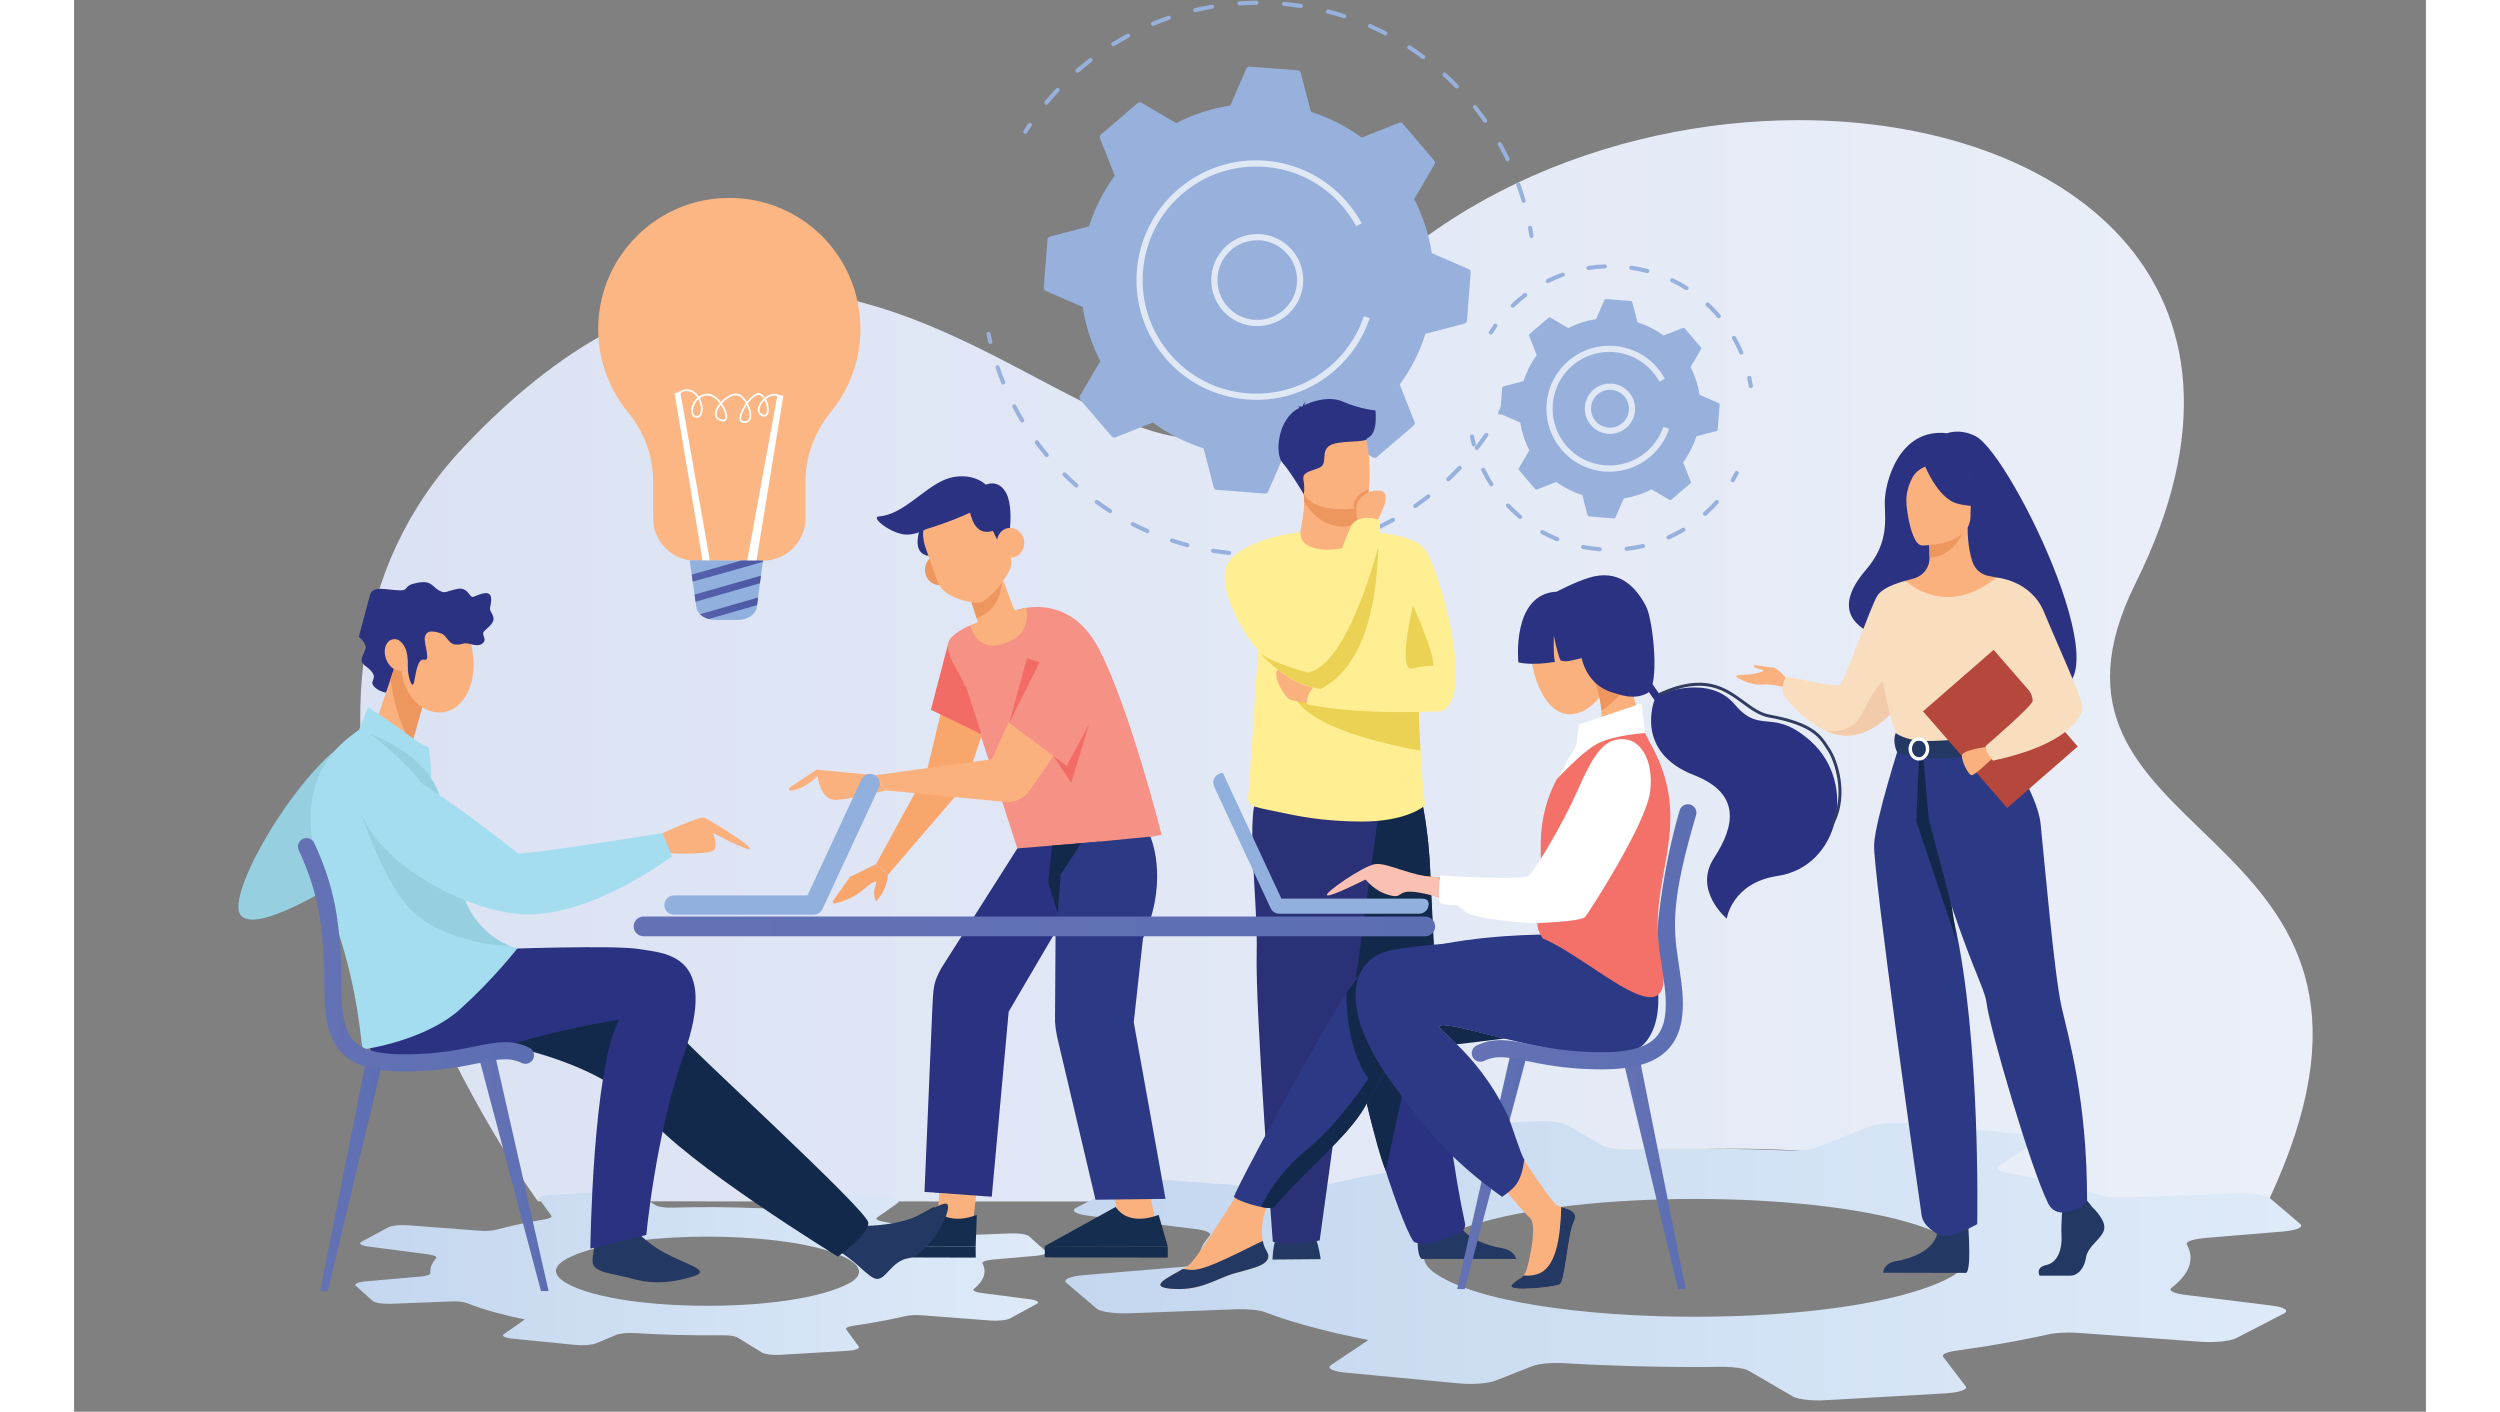 <?xml version="1.0" encoding="UTF-8" standalone="no"?>
<svg
   xmlns:dc="http://purl.org/dc/elements/1.1/"
   xmlns:cc="http://creativecommons.org/ns#"
   xmlns:rdf="http://www.w3.org/1999/02/22-rdf-syntax-ns#"
   xmlns:svg="http://www.w3.org/2000/svg"
   xmlns="http://www.w3.org/2000/svg"
   xmlns:sodipodi="http://sodipodi.sourceforge.net/DTD/sodipodi-0.dtd"
   xmlns:inkscape="http://www.inkscape.org/namespaces/inkscape"
   version="1.1"
   id="svg2"
   xml:space="preserve"
   width="850"
   height="480"
   viewBox="0 100 1466 880"
   sodipodi:docname="illus web.ai"><rect x="0" y="100" width="1466" height="880" fill="#808080" stroke="none"/><defs
     id="defs6"><linearGradient
       x1="0"
       y1="0"
       x2="1"
       y2="0"
       gradientUnits="userSpaceOnUse"
       gradientTransform="matrix(912.987,0,0,-912.987,133.822,416.09)"
       spreadMethod="pad"
       id="linearGradient28"><stop
         style="stop-opacity:1;stop-color:#dbe2f3"
         offset="0"
         id="stop24" /><stop
         style="stop-opacity:1;stop-color:#eaeff8"
         offset="1"
         id="stop26" /></linearGradient><clipPath
       clipPathUnits="userSpaceOnUse"
       id="clipPath38"><path
         d="M 0,800 H 1100 V 0 H 0 Z"
         id="path36" /></clipPath><clipPath
       clipPathUnits="userSpaceOnUse"
       id="clipPath74"><path
         d="m 531.765,615.732 h 43.033 v -43.044 h -43.033 z"
         id="path72" /></clipPath><clipPath
       clipPathUnits="userSpaceOnUse"
       id="clipPath90"><path
         d="m 496.801,650.202 h 109.08 V 538.214 h -109.08 z"
         id="path88" /></clipPath><clipPath
       clipPathUnits="userSpaceOnUse"
       id="clipPath134"><path
         d="m 706.454,545.821 h 23.512 v -23.519 h -23.512 z"
         id="path132" /></clipPath><clipPath
       clipPathUnits="userSpaceOnUse"
       id="clipPath150"><path
         d="m 688.508,563.513 h 57.387 v -58.919 h -57.387 z"
         id="path148" /></clipPath><linearGradient
       x1="0"
       y1="0"
       x2="1"
       y2="0"
       gradientUnits="userSpaceOnUse"
       gradientTransform="matrix(577.93,0,0,-577.93,463.52,135.649)"
       spreadMethod="pad"
       id="linearGradient178"><stop
         style="stop-opacity:1;stop-color:#c4d7ef"
         offset="0"
         id="stop172" /><stop
         style="stop-opacity:1;stop-color:#deeaf8"
         offset="1"
         id="stop174" /><stop
         style="stop-opacity:1;stop-color:#deeaf8"
         offset="1"
         id="stop176" /></linearGradient><linearGradient
       x1="0"
       y1="0"
       x2="1"
       y2="0"
       gradientUnits="userSpaceOnUse"
       gradientTransform="matrix(323.166,0,0,-323.166,131.527,129.951)"
       spreadMethod="pad"
       id="linearGradient200"><stop
         style="stop-opacity:1;stop-color:#c4d7ef"
         offset="0"
         id="stop194" /><stop
         style="stop-opacity:1;stop-color:#deeaf8"
         offset="1"
         id="stop196" /><stop
         style="stop-opacity:1;stop-color:#deeaf8"
         offset="1"
         id="stop198" /></linearGradient><clipPath
       clipPathUnits="userSpaceOnUse"
       id="clipPath210"><path
         d="M 0,800 H 1100 V 0 H 0 Z"
         id="path208" /></clipPath><linearGradient
       x1="0"
       y1="0"
       x2="1"
       y2="0"
       gradientUnits="userSpaceOnUse"
       gradientTransform="matrix(33.344,0,0,-33.344,288.816,458.203)"
       spreadMethod="pad"
       id="linearGradient236"><stop
         style="stop-opacity:1;stop-color:#5561ab"
         offset="0"
         id="stop232" /><stop
         style="stop-opacity:1;stop-color:#4d58a5"
         offset="1"
         id="stop234" /></linearGradient><linearGradient
       x1="0"
       y1="0"
       x2="1"
       y2="0"
       gradientUnits="userSpaceOnUse"
       gradientTransform="matrix(27.131,0,0,-27.131,292.73,440.749)"
       spreadMethod="pad"
       id="linearGradient256"><stop
         style="stop-opacity:1;stop-color:#5561ab"
         offset="0"
         id="stop252" /><stop
         style="stop-opacity:1;stop-color:#4d58a5"
         offset="1"
         id="stop254" /></linearGradient><linearGradient
       x1="0"
       y1="0"
       x2="1"
       y2="0"
       gradientUnits="userSpaceOnUse"
       gradientTransform="matrix(31.066,0,0,-31.066,290.123,449.886)"
       spreadMethod="pad"
       id="linearGradient276"><stop
         style="stop-opacity:1;stop-color:#5561ab"
         offset="0"
         id="stop272" /><stop
         style="stop-opacity:1;stop-color:#4d58a5"
         offset="1"
         id="stop274" /></linearGradient><clipPath
       clipPathUnits="userSpaceOnUse"
       id="clipPath286"><path
         d="M 0,800 H 1100 V 0 H 0 Z"
         id="path284" /></clipPath><linearGradient
       x1="0"
       y1="0"
       x2="1"
       y2="0"
       gradientUnits="userSpaceOnUse"
       gradientTransform="matrix(374.781,0,0,-374.781,261.677,291.981)"
       spreadMethod="pad"
       id="linearGradient578"><stop
         style="stop-opacity:1;stop-color:#6472b5"
         offset="0"
         id="stop572" /><stop
         style="stop-opacity:1;stop-color:#6472b5"
         offset="0.004"
         id="stop574" /><stop
         style="stop-opacity:1;stop-color:#5c6eb2"
         offset="1"
         id="stop576" /></linearGradient><clipPath
       clipPathUnits="userSpaceOnUse"
       id="clipPath588"><path
         d="M 0,800 H 1100 V 0 H 0 Z"
         id="path586" /></clipPath><linearGradient
       x1="0"
       y1="0"
       x2="1"
       y2="0"
       gradientUnits="userSpaceOnUse"
       gradientTransform="matrix(29.145,0,0,-29.145,724.457,175.762)"
       spreadMethod="pad"
       id="linearGradient628"><stop
         style="stop-opacity:1;stop-color:#6472b5"
         offset="0"
         id="stop622" /><stop
         style="stop-opacity:1;stop-color:#6472b5"
         offset="0.004"
         id="stop624" /><stop
         style="stop-opacity:1;stop-color:#5c6eb2"
         offset="1"
         id="stop626" /></linearGradient><linearGradient
       x1="0"
       y1="0"
       x2="1"
       y2="0"
       gradientUnits="userSpaceOnUse"
       gradientTransform="matrix(32.917,0,0,-32.917,646.753,177.648)"
       spreadMethod="pad"
       id="linearGradient650"><stop
         style="stop-opacity:1;stop-color:#6472b5"
         offset="0"
         id="stop644" /><stop
         style="stop-opacity:1;stop-color:#6472b5"
         offset="0.004"
         id="stop646" /><stop
         style="stop-opacity:1;stop-color:#5c6eb2"
         offset="1"
         id="stop648" /></linearGradient><clipPath
       clipPathUnits="userSpaceOnUse"
       id="clipPath660"><path
         d="M 0,800 H 1100 V 0 H 0 Z"
         id="path658" /></clipPath><linearGradient
       x1="0"
       y1="0"
       x2="1"
       y2="0"
       gradientUnits="userSpaceOnUse"
       gradientTransform="matrix(105.062,0,0,-105.062,653.583,287.118)"
       spreadMethod="pad"
       id="linearGradient704"><stop
         style="stop-opacity:1;stop-color:#6472b5"
         offset="0"
         id="stop698" /><stop
         style="stop-opacity:1;stop-color:#6472b5"
         offset="0.004"
         id="stop700" /><stop
         style="stop-opacity:1;stop-color:#5c6eb2"
         offset="1"
         id="stop702" /></linearGradient><clipPath
       clipPathUnits="userSpaceOnUse"
       id="clipPath714"><path
         d="M 0,800 H 1100 V 0 H 0 Z"
         id="path712" /></clipPath><linearGradient
       x1="0"
       y1="0"
       x2="1"
       y2="0"
       gradientUnits="userSpaceOnUse"
       gradientTransform="matrix(29.145,0,0,-29.145,115.055,174.801)"
       spreadMethod="pad"
       id="linearGradient814"><stop
         style="stop-opacity:1;stop-color:#6472b5"
         offset="0"
         id="stop808" /><stop
         style="stop-opacity:1;stop-color:#6472b5"
         offset="0.004"
         id="stop810" /><stop
         style="stop-opacity:1;stop-color:#5c6eb2"
         offset="1"
         id="stop812" /></linearGradient><linearGradient
       x1="0"
       y1="0"
       x2="1"
       y2="0"
       gradientUnits="userSpaceOnUse"
       gradientTransform="matrix(32.917,0,0,-32.917,188.986,176.687)"
       spreadMethod="pad"
       id="linearGradient836"><stop
         style="stop-opacity:1;stop-color:#6472b5"
         offset="0"
         id="stop830" /><stop
         style="stop-opacity:1;stop-color:#6472b5"
         offset="0.004"
         id="stop832" /><stop
         style="stop-opacity:1;stop-color:#5c6eb2"
         offset="1"
         id="stop834" /></linearGradient><linearGradient
       x1="0"
       y1="0"
       x2="1"
       y2="0"
       gradientUnits="userSpaceOnUse"
       gradientTransform="matrix(110.371,0,0,-110.371,104.702,278.726)"
       spreadMethod="pad"
       id="linearGradient858"><stop
         style="stop-opacity:1;stop-color:#6472b5"
         offset="0"
         id="stop852" /><stop
         style="stop-opacity:1;stop-color:#6472b5"
         offset="0.004"
         id="stop854" /><stop
         style="stop-opacity:1;stop-color:#5c6eb2"
         offset="1"
         id="stop856" /></linearGradient><clipPath
       clipPathUnits="userSpaceOnUse"
       id="clipPath868"><path
         d="M 0,800 H 1100 V 0 H 0 Z"
         id="path866" /></clipPath></defs><sodipodi:namedview
     pagecolor="#ffffff"
     bordercolor="#666666"
     borderopacity="1"
     objecttolerance="10"
     gridtolerance="10"
     guidetolerance="10"
     inkscape:pageopacity="0"
     inkscape:pageshadow="2"
     inkscape:window-width="640"
     inkscape:window-height="480"
     id="namedview4" /><g
     id="g10"
     inkscape:groupmode="layer"
     inkscape:label="illus web"
     transform="matrix(1.333,0,0,-1.333,0,1066.667)"><g
       id="g12"><g
         id="g14"><g
           id="g20"><g
             id="g22"><path
               d="m 571.441,549.588 c -32.908,-53.233 -77.261,-23.987 -133.479,5.257 v 0 c -67.743,35.241 -152.716,70.481 -255.654,-38.583 v 0 C 72.57,399.991 179.182,220.067 209.448,174.302 v 0 c 4.638,-7.011 7.485,-10.876 7.485,-10.876 v 0 l 334.937,-0.101 101.417,-0.037 c 1.179,4.169 7.552,8.474 20.435,12.716 v 0 c 49.828,16.212 153.722,15.752 201.528,0.46 v 0 c 13.328,-4.279 20.425,-8.852 22.038,-13.249 v 0 l 101.52,-0.028 27.084,-0.009 c 1.512,3.201 2.94,6.34 4.267,9.421 v 0 c 2.199,5.07 4.155,9.965 5.88,14.713 v 0 C 1092.778,343.285 903.91,331.71 964.006,452.481 v 0 c 70.099,140.88 -34.395,216.523 -157.447,216.522 v 0 C 718.724,669.002 621.432,630.459 571.441,549.588"
               style="fill:url(#linearGradient28);stroke:none"
               id="path30" /></g></g></g></g><g
       id="g32"><g
         id="g34"
         clip-path="url(#clipPath38)"><g
           id="g40"
           transform="translate(666.868,531.303)"><path
             d="M 0,0 C -0.158,0 -0.319,0.039 -0.467,0.121 -0.933,0.38 -1.101,0.967 -0.842,1.432 -0.221,2.549 0.38,3.673 0.964,4.805 1.208,5.278 1.788,5.462 2.264,5.219 2.736,4.975 2.922,4.393 2.678,3.92 2.085,2.771 1.474,1.63 0.844,0.496 0.668,0.179 0.339,0 0,0"
             style="fill:#97b1dc;fill-opacity:1;fill-rule:nonzero;stroke:none"
             id="path42" /></g><g
           id="g44"
           transform="translate(434.491,545.347)"><path
             d="m 0,0 c -0.38,0 -0.741,0.227 -0.894,0.602 -0.953,2.349 -1.847,4.751 -2.656,7.139 -0.17,0.504 0.1,1.051 0.605,1.222 0.5,0.17 1.051,-0.1 1.222,-0.605 C -0.927,6.007 -0.047,3.642 0.894,1.327 1.094,0.833 0.856,0.271 0.363,0.071 0.244,0.023 0.121,0 0,0 m 8.864,-17.74 c -0.328,0 -0.647,0.167 -0.828,0.468 -1.306,2.176 -2.561,4.412 -3.727,6.644 -0.246,0.472 -0.064,1.055 0.408,1.302 0.471,0.245 1.055,0.064 1.302,-0.409 1.148,-2.199 2.384,-4.4 3.671,-6.544 0.274,-0.457 0.126,-1.049 -0.331,-1.323 C 9.204,-17.695 9.033,-17.74 8.864,-17.74 M 221.44,-30.582 c -0.207,0 -0.415,0.066 -0.591,0.204 -0.42,0.326 -0.495,0.933 -0.169,1.353 1.536,1.972 3.028,4.009 4.434,6.053 0.303,0.439 0.904,0.55 1.341,0.249 0.439,-0.303 0.55,-0.903 0.249,-1.341 -1.429,-2.076 -2.943,-4.144 -4.502,-6.146 -0.19,-0.244 -0.475,-0.372 -0.762,-0.372 M 20.352,-33.904 c -0.276,0 -0.55,0.119 -0.742,0.348 -1.615,1.939 -3.197,3.955 -4.702,5.991 -0.316,0.428 -0.225,1.032 0.203,1.349 0.431,0.317 1.033,0.224 1.349,-0.202 1.482,-2.007 3.04,-3.993 4.632,-5.905 0.341,-0.408 0.286,-1.017 -0.124,-1.358 -0.18,-0.149 -0.398,-0.223 -0.616,-0.223 m 187.743,-11.341 c -0.256,0 -0.511,0.102 -0.701,0.302 -0.366,0.388 -0.348,0.998 0.039,1.364 1.815,1.711 3.601,3.496 5.308,5.304 0.366,0.387 0.976,0.403 1.363,0.04 0.387,-0.366 0.405,-0.976 0.04,-1.363 -1.734,-1.836 -3.546,-3.647 -5.387,-5.384 -0.186,-0.176 -0.425,-0.263 -0.662,-0.263 M 34.16,-48.14 c -0.228,0 -0.456,0.08 -0.64,0.242 -1.886,1.671 -3.756,3.424 -5.553,5.212 -0.378,0.376 -0.379,0.986 -0.004,1.364 0.376,0.376 0.986,0.379 1.364,0.003 1.771,-1.76 3.612,-3.488 5.472,-5.134 0.398,-0.353 0.436,-0.962 0.083,-1.362 -0.191,-0.214 -0.456,-0.325 -0.722,-0.325 m 158.51,-9.585 c -0.306,0 -0.607,0.145 -0.795,0.416 -0.302,0.439 -0.192,1.04 0.246,1.342 2.052,1.415 4.089,2.91 6.054,4.442 0.42,0.327 1.026,0.253 1.354,-0.167 0.326,-0.42 0.252,-1.026 -0.168,-1.354 -1.995,-1.555 -4.062,-3.072 -6.144,-4.508 -0.167,-0.115 -0.359,-0.171 -0.547,-0.171 m -142.703,-2.37 c -0.178,0 -0.359,0.049 -0.52,0.153 -2.129,1.365 -4.243,2.811 -6.286,4.297 -0.43,0.314 -0.525,0.916 -0.212,1.347 0.315,0.431 0.918,0.525 1.348,0.212 2.01,-1.464 4.094,-2.888 6.192,-4.233 0.448,-0.287 0.578,-0.884 0.291,-1.332 -0.185,-0.288 -0.496,-0.444 -0.813,-0.444 m 125.557,-7.597 c -0.359,0 -0.704,0.201 -0.87,0.547 -0.231,0.479 -0.029,1.055 0.451,1.287 2.243,1.08 4.485,2.243 6.663,3.456 0.468,0.258 1.052,0.092 1.312,-0.374 0.259,-0.465 0.091,-1.052 -0.374,-1.311 -2.212,-1.232 -4.487,-2.413 -6.765,-3.509 -0.135,-0.065 -0.277,-0.096 -0.417,-0.096 M 67.432,-69.47 c -0.13,0 -0.262,0.026 -0.388,0.082 -2.318,1.021 -4.631,2.124 -6.875,3.275 -0.473,0.243 -0.66,0.825 -0.417,1.299 0.244,0.472 0.823,0.66 1.299,0.417 2.209,-1.135 4.487,-2.22 6.77,-3.227 0.488,-0.214 0.709,-0.784 0.494,-1.271 -0.159,-0.361 -0.512,-0.575 -0.883,-0.575 m 89.614,-5.422 c -0.414,0 -0.796,0.268 -0.923,0.685 -0.154,0.509 0.134,1.048 0.643,1.202 2.389,0.724 4.783,1.527 7.116,2.387 0.498,0.184 1.054,-0.072 1.238,-0.572 0.184,-0.5 -0.071,-1.053 -0.571,-1.238 -2.368,-0.873 -4.799,-1.688 -7.223,-2.422 -0.093,-0.029 -0.188,-0.042 -0.28,-0.042 m -70.907,-1.153 c -0.083,0 -0.167,0.01 -0.249,0.033 -2.444,0.652 -4.899,1.386 -7.298,2.179 -0.505,0.167 -0.779,0.713 -0.612,1.219 0.167,0.505 0.709,0.778 1.219,0.612 2.363,-0.782 4.781,-1.505 7.188,-2.148 0.515,-0.137 0.82,-0.666 0.682,-1.18 -0.115,-0.431 -0.504,-0.715 -0.93,-0.715 m 51.541,-3.117 c -0.474,0 -0.886,0.348 -0.954,0.83 -0.075,0.527 0.293,1.015 0.82,1.089 2.468,0.347 4.956,0.773 7.397,1.265 0.517,0.104 1.03,-0.234 1.136,-0.756 0.104,-0.521 -0.234,-1.03 -0.756,-1.135 -2.477,-0.499 -5.003,-0.93 -7.508,-1.284 -0.046,-0.006 -0.091,-0.009 -0.135,-0.009 m -32.049,-0.517 c -0.035,0 -0.07,0.002 -0.105,0.006 -2.518,0.273 -5.057,0.622 -7.545,1.039 -0.525,0.089 -0.879,0.586 -0.791,1.11 0.087,0.526 0.587,0.884 1.11,0.792 2.452,-0.411 4.952,-0.756 7.434,-1.024 0.529,-0.058 0.912,-0.533 0.854,-1.062 -0.053,-0.495 -0.471,-0.861 -0.957,-0.861 m 13.954,-0.752 c -0.569,0 -1.138,0.004 -1.708,0.011 -0.532,0.008 -0.957,0.445 -0.951,0.977 0.008,0.528 0.438,0.951 0.964,0.951 h 0.014 c 2.494,-0.033 5.013,0.008 7.502,0.121 0.496,0.034 0.983,-0.387 1.007,-0.92 0.024,-0.532 -0.388,-0.982 -0.92,-1.007 -1.959,-0.088 -3.947,-0.133 -5.908,-0.133"
             style="fill:#97b1dc;fill-opacity:1;fill-rule:nonzero;stroke:none"
             id="path46" /></g><g
           id="g48"
           transform="translate(428.459,564.292)"><path
             d="M 0,0 C -0.438,0 -0.833,0.299 -0.938,0.744 -1.233,2.006 -1.511,3.27 -1.769,4.537 -1.876,5.059 -1.539,5.569 -1.017,5.674 -0.496,5.779 0.014,5.445 0.12,4.922 0.374,3.673 0.648,2.427 0.94,1.185 1.061,0.666 0.739,0.147 0.221,0.025 0.147,0.008 0.073,0 0,0"
             style="fill:#97b1dc;fill-opacity:1;fill-rule:nonzero;stroke:none"
             id="path50" /></g><g
           id="g52"
           transform="translate(444.806,662.617)"><path
             d="M 0,0 C -0.176,0 -0.353,0.048 -0.513,0.149 -0.963,0.432 -1.099,1.028 -0.814,1.478 -0.126,2.57 0.58,3.656 1.303,4.732 1.6,5.174 2.2,5.294 2.641,4.995 3.084,4.698 3.2,4.099 2.904,3.657 2.19,2.596 1.495,1.527 0.816,0.45 0.634,0.159 0.32,0 0,0"
             style="fill:#97b1dc;fill-opacity:1;fill-rule:nonzero;stroke:none"
             id="path54" /></g><g
           id="g56"
           transform="translate(544.944,722.614)"><path
             d="m 0,0 c -0.502,0 -0.926,0.389 -0.96,0.896 -0.038,0.532 0.362,0.993 0.893,1.03 2.648,0.186 5.34,0.291 8.002,0.314 H 7.943 C 8.472,2.24 8.903,1.813 8.907,1.284 8.912,0.751 8.484,0.316 7.952,0.312 5.328,0.289 2.676,0.185 0.069,0.003 0.045,0.001 0.023,0 0,0 m 28.737,-1.183 c -0.048,0 -0.098,0.004 -0.147,0.012 -2.589,0.397 -5.224,0.718 -7.832,0.955 -0.53,0.048 -0.921,0.518 -0.873,1.048 0.049,0.53 0.507,0.923 1.048,0.873 2.647,-0.241 5.322,-0.568 7.949,-0.971 0.527,-0.081 0.888,-0.572 0.807,-1.098 -0.072,-0.478 -0.484,-0.819 -0.952,-0.819 m -49.349,-1.945 c -0.437,0 -0.834,0.299 -0.938,0.743 -0.122,0.518 0.2,1.038 0.717,1.16 2.594,0.611 5.235,1.148 7.849,1.595 0.537,0.085 1.024,-0.263 1.113,-0.787 0.091,-0.526 -0.262,-1.024 -0.787,-1.113 -2.576,-0.441 -5.178,-0.97 -7.732,-1.573 -0.074,-0.017 -0.149,-0.025 -0.222,-0.025 m 69.629,-2.864 c -0.098,0 -0.199,0.015 -0.297,0.047 -2.489,0.807 -5.038,1.547 -7.575,2.2 -0.516,0.133 -0.826,0.659 -0.694,1.174 0.133,0.516 0.667,0.826 1.175,0.694 2.575,-0.663 5.162,-1.415 7.689,-2.234 0.506,-0.164 0.783,-0.708 0.619,-1.215 -0.132,-0.407 -0.51,-0.666 -0.917,-0.666 M -40.449,-9.54 c -0.377,0 -0.736,0.223 -0.89,0.594 -0.205,0.491 0.029,1.055 0.52,1.261 2.449,1.018 4.969,1.975 7.489,2.843 0.505,0.173 1.052,-0.093 1.226,-0.597 0.173,-0.503 -0.094,-1.052 -0.597,-1.226 -2.482,-0.855 -4.964,-1.798 -7.378,-2.802 -0.12,-0.05 -0.246,-0.073 -0.37,-0.073 m 108.703,-4.47 c -0.149,0 -0.3,0.034 -0.441,0.107 -2.325,1.199 -4.719,2.341 -7.117,3.396 -0.488,0.214 -0.709,0.782 -0.495,1.27 0.213,0.488 0.782,0.711 1.27,0.494 2.434,-1.069 4.866,-2.228 7.225,-3.446 0.474,-0.244 0.659,-0.826 0.415,-1.298 -0.171,-0.333 -0.508,-0.523 -0.857,-0.523 m -127.24,-5.077 c -0.322,0 -0.636,0.161 -0.819,0.455 -0.281,0.452 -0.143,1.046 0.309,1.327 2.255,1.404 4.587,2.758 6.928,4.023 0.471,0.255 1.055,0.077 1.307,-0.39 0.253,-0.469 0.078,-1.053 -0.39,-1.307 -2.307,-1.245 -4.604,-2.579 -6.826,-3.962 -0.158,-0.099 -0.334,-0.146 -0.509,-0.146 m 144.923,-5.95 c -0.2,0 -0.401,0.062 -0.575,0.19 -2.101,1.563 -4.278,3.078 -6.471,4.505 -0.447,0.29 -0.573,0.888 -0.282,1.334 0.29,0.446 0.885,0.573 1.334,0.282 2.225,-1.449 4.436,-2.987 6.57,-4.573 0.427,-0.317 0.516,-0.921 0.199,-1.349 -0.19,-0.254 -0.481,-0.389 -0.775,-0.389 M -75.74,-31.504 c -0.269,0 -0.536,0.112 -0.726,0.33 -0.35,0.401 -0.31,1.01 0.091,1.361 2.007,1.752 4.089,3.463 6.191,5.085 0.425,0.324 1.028,0.246 1.353,-0.174 0.325,-0.422 0.247,-1.027 -0.174,-1.353 -2.072,-1.598 -4.124,-3.284 -6.101,-5.01 -0.182,-0.16 -0.409,-0.239 -0.634,-0.239 m 177.345,-7.271 c -0.252,0 -0.503,0.097 -0.692,0.292 -1.817,1.873 -3.722,3.72 -5.662,5.489 -0.394,0.359 -0.422,0.969 -0.063,1.362 0.359,0.396 0.97,0.423 1.362,0.063 1.97,-1.796 3.903,-3.67 5.747,-5.571 0.371,-0.382 0.361,-0.992 -0.021,-1.363 -0.187,-0.182 -0.429,-0.272 -0.671,-0.272 m -191.903,-7.651 c -0.217,0 -0.435,0.073 -0.615,0.222 -0.41,0.34 -0.466,0.949 -0.126,1.358 1.692,2.038 3.475,4.057 5.3,6.002 0.365,0.389 0.974,0.407 1.364,0.043 0.387,-0.365 0.407,-0.975 0.043,-1.363 -1.8,-1.916 -3.557,-3.906 -5.223,-5.913 -0.191,-0.23 -0.465,-0.349 -0.743,-0.349 m 205.19,-8.415 c -0.304,0 -0.603,0.143 -0.791,0.412 -1.5,2.142 -3.088,4.269 -4.721,6.321 -0.331,0.417 -0.262,1.023 0.154,1.354 0.418,0.334 1.023,0.263 1.355,-0.153 1.657,-2.084 3.27,-4.242 4.792,-6.417 0.305,-0.436 0.2,-1.037 -0.237,-1.343 -0.168,-0.117 -0.361,-0.174 -0.552,-0.174 m 10.53,-17.993 c -0.36,0 -0.704,0.201 -0.87,0.546 -1.137,2.365 -2.361,4.721 -3.637,7.001 -0.26,0.464 -0.094,1.052 0.371,1.313 0.465,0.258 1.052,0.093 1.312,-0.371 1.295,-2.315 2.538,-4.706 3.692,-7.107 0.231,-0.48 0.028,-1.057 -0.451,-1.287 -0.134,-0.065 -0.277,-0.095 -0.417,-0.095 m 7.472,-19.462 c -0.418,0 -0.803,0.272 -0.926,0.693 -0.736,2.513 -1.562,5.035 -2.453,7.499 -0.181,0.5 0.078,1.052 0.579,1.234 0.499,0.183 1.054,-0.078 1.235,-0.579 0.904,-2.499 1.742,-5.06 2.49,-7.612 0.15,-0.511 -0.143,-1.047 -0.654,-1.197 -0.091,-0.026 -0.182,-0.038 -0.271,-0.038"
             style="fill:#97b1dc;fill-opacity:1;fill-rule:nonzero;stroke:none"
             id="path58" /></g><g
           id="g60"
           transform="translate(681.503,613.902)"><path
             d="M 0,0 C -0.467,0 -0.878,0.34 -0.952,0.815 -1.148,2.074 -1.362,3.331 -1.598,4.586 -1.695,5.11 -1.35,5.614 -0.827,5.712 -0.306,5.802 0.201,5.463 0.298,4.94 0.536,3.667 0.754,2.391 0.954,1.113 1.036,0.587 0.676,0.093 0.15,0.011 0.099,0.004 0.049,0 0,0"
             style="fill:#97b1dc;fill-opacity:1;fill-rule:nonzero;stroke:none"
             id="path62" /></g><g
           id="g64"
           transform="translate(653.103,597.769)"><path
             d="m 0,0 c 0.051,0.659 -0.321,1.277 -0.927,1.541 l -17.284,7.508 c -1.336,8.699 -4.067,17.248 -8.23,25.291 l 9.538,16.239 c 0.335,0.57 0.271,1.289 -0.158,1.791 l -14.694,17.177 c -0.429,0.502 -1.13,0.676 -1.744,0.434 L -51.02,63.073 c -7.302,5.358 -15.323,9.381 -23.711,12.048 l -4.741,18.239 c -0.166,0.639 -0.719,1.102 -1.378,1.154 l -22.536,1.756 c -0.659,0.051 -1.277,-0.321 -1.54,-0.927 l -7.509,-17.285 c -8.699,-1.335 -17.247,-4.067 -25.291,-8.23 l -16.239,9.539 c -0.569,0.335 -1.288,0.271 -1.79,-0.158 l -17.178,-14.695 c -0.502,-0.429 -0.676,-1.129 -0.434,-1.744 l 6.909,-17.52 c -5.359,-7.302 -9.382,-15.324 -12.048,-23.711 l -18.24,-4.741 c -0.638,-0.166 -1.102,-0.72 -1.153,-1.378 l -1.756,-22.536 c -0.052,-0.659 0.321,-1.278 0.926,-1.541 l 17.285,-7.508 c 1.335,-8.699 4.067,-17.248 8.23,-25.291 l -9.539,-16.239 c -0.334,-0.57 -0.271,-1.289 0.158,-1.791 l 14.695,-17.177 c 0.429,-0.502 1.13,-0.676 1.744,-0.434 l 17.52,6.908 c 7.302,-5.358 15.324,-9.381 23.712,-12.048 l 4.74,-18.239 c 0.166,-0.639 0.72,-1.102 1.379,-1.154 l 22.536,-1.756 c 0.658,-0.051 1.277,0.321 1.54,0.927 l 7.509,17.284 c 8.699,1.336 17.247,4.068 25.291,8.23 l 16.239,-9.538 c 0.569,-0.335 1.288,-0.271 1.79,0.158 l 17.177,14.694 c 0.502,0.43 0.676,1.13 0.434,1.745 l -6.908,17.52 c 5.358,7.302 9.381,15.324 12.048,23.711 l 18.239,4.741 c 0.639,0.166 1.103,0.719 1.154,1.378 z"
             style="fill:#97b1dc;fill-opacity:1;fill-rule:nonzero;stroke:none"
             id="path66" /></g><g
           id="g68"><g
             id="g70" /><g
             id="g82"><g
               clip-path="url(#clipPath74)"
               opacity="0.7"
               id="g80"><g
                 transform="translate(553.315,612.841)"
                 id="g78"><path
                   d="m 0,0 c -1.056,0 -2.12,-0.09 -3.182,-0.272 -4.903,-0.839 -9.187,-3.538 -12.06,-7.599 -5.933,-8.383 -3.94,-20.03 4.443,-25.962 4.061,-2.875 8.996,-3.992 13.902,-3.155 4.904,0.839 9.187,3.537 12.06,7.598 2.875,4.061 3.995,8.998 3.156,13.902 -0.839,4.904 -3.538,9.187 -7.599,12.061 C 7.538,-1.176 3.82,0 0,0 m -0.085,-40.153 c -4.413,-0.001 -8.709,1.358 -12.384,3.958 -9.686,6.854 -11.989,20.31 -5.135,29.995 3.32,4.692 8.269,7.809 13.935,8.779 5.665,0.967 11.368,-0.326 16.059,-3.645 4.692,-3.321 7.811,-8.269 8.78,-13.933 0.969,-5.666 -0.325,-11.37 -3.645,-16.061 -3.32,-4.692 -8.268,-7.81 -13.934,-8.779 -1.227,-0.21 -2.456,-0.314 -3.676,-0.314"
                   style="fill:#ffffff;fill-opacity:1;fill-rule:nonzero;stroke:none"
                   id="path76" /></g></g></g></g><g
           id="g84"><g
             id="g86" /><g
             id="g98"><g
               clip-path="url(#clipPath90)"
               opacity="0.7"
               id="g96"><g
                 transform="translate(552.884,538.214)"
                 id="g94"><path
                   d="m 0,0 c -1.474,0 -2.954,0.057 -4.439,0.173 -14.911,1.161 -28.476,8.06 -38.197,19.425 -8.754,10.232 -13.448,22.982 -13.448,36.305 0,1.474 0.058,2.955 0.174,4.44 1.161,14.91 8.06,28.476 19.425,38.198 11.363,9.721 25.834,14.435 40.745,13.273 14.911,-1.161 28.476,-8.06 38.197,-19.425 2.596,-3.033 4.867,-6.339 6.749,-9.824 L 46.662,81.19 c -1.785,3.305 -3.939,6.441 -6.403,9.319 -9.219,10.778 -22.084,17.32 -36.223,18.422 -14.14,1.092 -27.863,-3.37 -38.641,-12.588 -10.778,-9.22 -17.32,-22.085 -18.422,-36.225 -0.11,-1.408 -0.164,-2.812 -0.164,-4.21 0,-12.635 4.452,-24.726 12.753,-34.43 C -31.219,10.7 -18.354,4.158 -4.215,3.056 9.936,1.954 23.65,6.425 34.426,15.644 c 7.315,6.258 12.788,14.364 15.826,23.442 l 2.744,-0.919 C 49.791,28.593 44.019,20.044 36.306,13.447 26.073,4.694 13.322,0 0,0"
                   style="fill:#ffffff;fill-opacity:1;fill-rule:nonzero;stroke:none"
                   id="path92" /></g></g></g></g><g
           id="g100"
           transform="translate(775.623,499.653)"><path
             d="M 0,0 C -0.167,0 -0.336,0.043 -0.491,0.135 -0.949,0.406 -1.1,0.997 -0.829,1.456 -0.181,2.55 0.439,3.667 1.012,4.779 1.256,5.251 1.836,5.436 2.312,5.193 2.784,4.949 2.97,4.367 2.726,3.893 2.136,2.749 1.498,1.599 0.831,0.473 0.651,0.169 0.33,0 0,0"
             style="fill:#97b1dc;fill-opacity:1;fill-rule:nonzero;stroke:none"
             id="path102" /></g><g
           id="g104"
           transform="translate(662.746,497.763)"><path
             d="M 0,0 C -0.317,0 -0.629,0.156 -0.813,0.444 -2.226,2.65 -3.522,4.963 -4.667,7.323 -4.9,7.802 -4.7,8.378 -4.221,8.611 -3.74,8.842 -3.166,8.643 -2.933,8.164 -1.821,5.874 -0.561,3.626 0.811,1.484 1.098,1.036 0.968,0.44 0.519,0.153 0.358,0.049 0.178,0 0,0 m 99.94,-13.793 c -0.265,0 -0.529,0.109 -0.719,0.322 -0.355,0.397 -0.321,1.007 0.077,1.361 l 0.567,0.512 c 1.695,1.547 3.326,3.197 4.847,4.906 0.353,0.4 0.962,0.436 1.36,0.08 0.399,-0.354 0.435,-0.963 0.08,-1.36 -1.563,-1.76 -3.242,-3.46 -4.988,-5.052 l -0.582,-0.524 c -0.184,-0.164 -0.413,-0.245 -0.642,-0.245 m -86.498,-1.454 c -0.217,0 -0.437,0.073 -0.617,0.224 -2.004,1.673 -3.937,3.489 -5.744,5.394 -0.367,0.387 -0.351,0.997 0.035,1.364 0.387,0.365 0.999,0.35 1.364,-0.036 1.756,-1.853 3.633,-3.616 5.581,-5.242 0.408,-0.341 0.464,-0.949 0.122,-1.358 -0.19,-0.228 -0.464,-0.346 -0.741,-0.346 m 69.435,-9.598 c -0.369,0 -0.721,0.213 -0.881,0.571 -0.217,0.487 0.001,1.056 0.487,1.274 2.325,1.038 4.612,2.227 6.796,3.531 0.455,0.274 1.048,0.124 1.322,-0.333 0.273,-0.458 0.125,-1.049 -0.333,-1.322 -2.25,-1.344 -4.604,-2.567 -6.998,-3.637 -0.128,-0.057 -0.262,-0.084 -0.393,-0.084 M 30.862,-25.71 c -0.121,0 -0.244,0.023 -0.363,0.071 -2.424,0.985 -4.817,2.126 -7.115,3.391 -0.466,0.257 -0.636,0.844 -0.379,1.31 0.257,0.466 0.842,0.635 1.31,0.379 2.231,-1.228 4.557,-2.337 6.911,-3.293 0.492,-0.201 0.73,-0.764 0.53,-1.257 -0.153,-0.374 -0.513,-0.601 -0.894,-0.601 m 32.397,-4.466 c -0.485,0 -0.902,0.364 -0.958,0.857 -0.059,0.529 0.322,1.006 0.851,1.066 2.538,0.284 5.077,0.719 7.548,1.294 0.514,0.126 1.037,-0.201 1.157,-0.721 0.121,-0.519 -0.201,-1.036 -0.72,-1.157 -2.544,-0.592 -5.158,-1.04 -7.77,-1.333 -0.037,-0.004 -0.073,-0.006 -0.108,-0.006 M 50.648,-30.38 c -0.026,0 -0.051,10e-4 -0.076,0.003 -2.615,0.206 -5.243,0.567 -7.809,1.074 -0.523,0.103 -0.862,0.611 -0.76,1.133 0.105,0.522 0.613,0.863 1.133,0.76 2.494,-0.494 5.046,-0.845 7.586,-1.045 0.531,-0.042 0.928,-0.506 0.886,-1.036 -0.039,-0.506 -0.462,-0.889 -0.96,-0.889"
             style="fill:#97b1dc;fill-opacity:1;fill-rule:nonzero;stroke:none"
             id="path106" /></g><g
           id="g108"
           transform="translate(654.544,516.406)"><path
             d="m 0,0 c -0.427,0 -0.816,0.285 -0.931,0.717 -0.333,1.254 -0.632,2.535 -0.891,3.807 -0.106,0.522 0.23,1.03 0.752,1.137 0.522,0.106 1.032,-0.23 1.137,-0.752 C 0.319,3.673 0.61,2.429 0.933,1.211 1.07,0.697 0.763,0.169 0.248,0.032 0.165,0.01 0.082,0 0,0"
             style="fill:#97b1dc;fill-opacity:1;fill-rule:nonzero;stroke:none"
             id="path110" /></g><g
           id="g112"
           transform="translate(662.487,568.732)"><path
             d="m 0,0 c -0.176,0 -0.353,0.048 -0.513,0.149 -0.45,0.283 -0.586,0.878 -0.301,1.329 0.692,1.1 1.426,2.192 2.18,3.248 C 1.676,5.158 2.279,5.259 2.711,4.95 3.145,4.64 3.245,4.038 2.935,3.605 2.202,2.58 1.49,1.519 0.816,0.45 0.634,0.159 0.32,0 0,0"
             style="fill:#97b1dc;fill-opacity:1;fill-rule:nonzero;stroke:none"
             id="path114" /></g><g
           id="g116"
           transform="translate(708.181,598.896)"><path
             d="M 0,0 C -0.466,0 -0.877,0.339 -0.951,0.814 -1.035,1.34 -0.676,1.833 -0.15,1.916 2.39,2.318 4.987,2.577 7.568,2.686 8.1,2.698 8.55,2.297 8.571,1.764 8.594,1.232 8.181,0.782 7.648,0.76 5.141,0.654 2.619,0.402 0.152,0.012 0.101,0.004 0.05,0 0,0 m 27.492,-1.411 c -0.082,0 -0.166,0.011 -0.249,0.033 -2.418,0.642 -4.901,1.15 -7.379,1.511 -0.528,0.076 -0.893,0.566 -0.816,1.092 0.077,0.528 0.562,0.906 1.093,0.815 2.551,-0.371 5.107,-0.893 7.597,-1.554 0.514,-0.137 0.821,-0.665 0.685,-1.18 -0.115,-0.431 -0.505,-0.717 -0.931,-0.717 m -46.544,-4.667 c -0.355,0 -0.696,0.196 -0.864,0.535 -0.238,0.477 -0.043,1.055 0.434,1.293 2.304,1.145 4.704,2.168 7.135,3.044 0.504,0.179 1.053,-0.08 1.233,-0.581 0.181,-0.501 -0.079,-1.054 -0.58,-1.234 -2.361,-0.85 -4.693,-1.844 -6.93,-2.956 -0.138,-0.069 -0.284,-0.101 -0.428,-0.101 m 64.866,-3.33 c -0.176,0 -0.354,0.048 -0.514,0.148 -2.117,1.338 -4.333,2.565 -6.587,3.648 -0.48,0.231 -0.682,0.806 -0.452,1.286 0.23,0.481 0.804,0.686 1.287,0.452 2.321,-1.115 4.603,-2.378 6.782,-3.755 0.45,-0.285 0.585,-0.88 0.3,-1.33 -0.183,-0.29 -0.496,-0.449 -0.816,-0.449 m -81.226,-8.177 c -0.254,0 -0.509,0.1 -0.698,0.298 -0.367,0.386 -0.353,0.997 0.032,1.364 0.391,0.372 0.786,0.741 1.185,1.106 1.506,1.375 3.092,2.696 4.713,3.927 0.424,0.323 1.029,0.241 1.351,-0.185 0.323,-0.424 0.24,-1.028 -0.185,-1.35 -1.574,-1.197 -3.116,-2.48 -4.579,-3.815 -0.389,-0.356 -0.774,-0.716 -1.153,-1.079 -0.188,-0.178 -0.427,-0.266 -0.666,-0.266 m 96.321,-4.945 c -0.272,0 -0.543,0.115 -0.734,0.339 -0.492,0.578 -0.995,1.149 -1.511,1.715 -1.177,1.289 -2.418,2.546 -3.691,3.736 -0.389,0.365 -0.409,0.975 -0.046,1.364 0.365,0.39 0.974,0.41 1.364,0.045 1.309,-1.225 2.586,-2.519 3.796,-3.845 0.531,-0.581 1.05,-1.17 1.557,-1.765 0.344,-0.406 0.295,-1.014 -0.109,-1.36 -0.182,-0.154 -0.404,-0.229 -0.626,-0.229 M 71.43,-39.541 c -0.375,0 -0.732,0.22 -0.888,0.588 -0.978,2.303 -2.102,4.574 -3.343,6.75 -0.264,0.462 -0.102,1.052 0.361,1.315 0.462,0.264 1.051,0.102 1.315,-0.36 1.277,-2.241 2.435,-4.58 3.443,-6.952 0.208,-0.49 -0.021,-1.057 -0.512,-1.265 -0.122,-0.051 -0.25,-0.076 -0.376,-0.076"
             style="fill:#97b1dc;fill-opacity:1;fill-rule:nonzero;stroke:none"
             id="path118" /></g><g
           id="g120"
           transform="translate(784.074,543.708)"><path
             d="M 0,0 C -0.467,0 -0.878,0.34 -0.952,0.815 -1.146,2.061 -1.379,3.317 -1.645,4.55 -1.757,5.07 -1.427,5.584 -0.906,5.696 -0.377,5.808 0.128,5.476 0.24,4.956 0.513,3.688 0.753,2.394 0.954,1.113 1.036,0.587 0.676,0.093 0.15,0.011 0.099,0.004 0.049,0 0,0"
             style="fill:#97b1dc;fill-opacity:1;fill-rule:nonzero;stroke:none"
             id="path122" /></g><g
           id="g124"
           transform="translate(769.486,535.89)"><path
             d="m 0,0 c 0.026,0.338 -0.165,0.656 -0.476,0.791 l -8.879,3.857 c -0.686,4.469 -2.089,8.86 -4.227,12.992 l 4.899,8.341 c 0.172,0.293 0.14,0.662 -0.081,0.92 l -7.548,8.824 c -0.221,0.258 -0.581,0.347 -0.896,0.223 l -9,-3.549 c -3.751,2.752 -7.871,4.819 -12.18,6.189 l -2.435,9.369 c -0.085,0.328 -0.37,0.566 -0.708,0.593 l -11.576,0.902 c -0.339,0.026 -0.657,-0.165 -0.792,-0.476 l -3.857,-8.879 c -4.468,-0.686 -8.859,-2.089 -12.991,-4.228 l -8.342,4.9 c -0.292,0.172 -0.662,0.139 -0.92,-0.081 l -8.823,-7.548 c -0.258,-0.221 -0.348,-0.581 -0.223,-0.896 l 3.549,-9 c -2.753,-3.751 -4.82,-7.872 -6.189,-12.18 l -9.37,-2.435 c -0.328,-0.086 -0.566,-0.37 -0.592,-0.708 l -0.902,-11.577 c -0.027,-0.338 0.165,-0.656 0.476,-0.791 l 8.879,-3.857 c 0.685,-4.468 2.089,-8.86 4.227,-12.992 l -4.9,-8.341 c -0.172,-0.293 -0.139,-0.662 0.082,-0.92 l 7.548,-8.824 c 0.22,-0.257 0.58,-0.347 0.896,-0.222 l 9,3.548 c 3.75,-2.752 7.871,-4.819 12.18,-6.188 l 2.435,-9.369 c 0.085,-0.329 0.37,-0.567 0.708,-0.593 l 11.576,-0.902 c 0.338,-0.027 0.656,0.164 0.792,0.476 l 3.857,8.878 c 4.468,0.686 8.859,2.09 12.991,4.228 l 8.342,-4.9 c 0.292,-0.172 0.662,-0.139 0.919,0.082 l 8.824,7.547 c 0.258,0.221 0.347,0.581 0.223,0.897 l -3.549,8.999 c 2.753,3.751 4.819,7.872 6.189,12.18 l 9.369,2.436 c 0.329,0.085 0.567,0.369 0.593,0.708 z"
             style="fill:#97b1dc;fill-opacity:1;fill-rule:nonzero;stroke:none"
             id="path126" /></g><g
           id="g128"><g
             id="g130" /><g
             id="g142"><g
               clip-path="url(#clipPath134)"
               opacity="0.7"
               id="g140"><g
                 transform="translate(718.218,542.923)"
                 id="g138"><path
                   d="m 0,0 c -2.781,0 -5.521,-1.302 -7.247,-3.74 -2.823,-3.99 -1.875,-9.533 2.114,-12.356 1.934,-1.369 4.288,-1.902 6.616,-1.502 2.334,0.399 4.373,1.683 5.74,3.615 1.368,1.934 1.901,4.284 1.502,6.617 -0.399,2.334 -1.684,4.373 -3.616,5.74 C 3.557,-0.527 1.77,0 0,0 m -0.037,-20.621 c -2.411,0 -4.758,0.742 -6.766,2.163 -5.292,3.745 -6.55,11.097 -2.806,16.388 1.815,2.564 4.519,4.268 7.614,4.797 3.096,0.53 6.212,-0.178 8.774,-1.992 2.564,-1.814 4.268,-4.517 4.797,-7.612 0.53,-3.096 -0.177,-6.213 -1.992,-8.776 -1.814,-2.564 -4.517,-4.267 -7.612,-4.796 -0.671,-0.115 -1.342,-0.172 -2.009,-0.172"
                   style="fill:#ffffff;fill-opacity:1;fill-rule:nonzero;stroke:none"
                   id="path136" /></g></g></g></g><g
           id="g144"><g
             id="g146" /><g
             id="g158"><g
               clip-path="url(#clipPath150)"
               opacity="0.7"
               id="g156"><g
                 transform="translate(718.007,504.594)"
                 id="g154"><path
                   d="m 0,0 c -0.776,0 -1.555,0.03 -2.337,0.091 -7.846,0.611 -14.985,4.242 -20.101,10.223 -4.742,5.542 -7.062,12.354 -7.061,19.133 0,8.319 3.495,16.591 10.298,22.41 12.345,10.563 30.982,9.11 41.543,-3.237 0.083,-0.096 0.165,-0.194 0.247,-0.291 1.145,-1.375 2.163,-2.849 3.036,-4.395 0.004,-0.006 0.008,-0.012 0.011,-0.017 0.013,-0.024 0.026,-0.047 0.038,-0.069 0.023,-0.041 0.045,-0.081 0.068,-0.121 0.012,-0.022 0.024,-0.045 0.037,-0.067 0.038,-0.069 0.076,-0.14 0.114,-0.21 l -2.544,-1.374 c -0.894,1.653 -1.972,3.222 -3.205,4.664 -6.744,7.883 -17.138,10.839 -26.584,8.516 -3.895,-0.959 -7.63,-2.816 -10.881,-5.597 -6.135,-5.248 -9.286,-12.707 -9.287,-20.21 0,-6.114 2.092,-12.257 6.368,-17.255 9.524,-11.133 26.331,-12.444 37.465,-2.919 3.66,3.13 6.398,7.187 7.919,11.73 l 2.744,-0.919 C 26.201,15.047 23.164,10.549 19.105,7.077 13.721,2.471 7.01,0 0,0"
                   style="fill:#ffffff;fill-opacity:1;fill-rule:nonzero;stroke:none"
                   id="path152" /></g></g></g></g></g></g><g
       id="g160"><g
         id="g162"><g
           id="g168"><g
             id="g170"><path
               d="m 682.251,200.871 -55.402,-3.143 c -6.538,-0.375 -10.681,-1.798 -9.536,-3.25 v 0 l 10.084,-13.208 c 0.874,-1.115 -1.24,-2.25 -5.403,-2.923 v 0 c -5.153,-0.827 -10.18,-1.701 -15.093,-2.625 v 0 c -9.268,-1.758 -17.727,-3.633 -25.38,-5.594 v 0 c -3.441,-0.904 -8.998,-1.269 -14.064,-0.885 v 0 l -59.95,4.364 c -6.623,0.472 -13.709,-0.24 -16.428,-1.633 v 0 L 468.554,160.38 c -2.336,-1.231 -0.576,-2.663 4.105,-3.47 v 0 c 0.49,-0.078 1.019,-0.164 1.605,-0.232 v 0 l 50.134,-6.22 c 4.672,-0.567 7.383,-1.692 6.797,-2.854 v 0 c -0.038,-0.107 -0.077,-0.203 -0.202,-0.308 v 0 c -0.288,-0.308 -0.576,-0.587 -0.73,-0.904 v 0 c -2.193,-2.538 -3.48,-5.105 -3.893,-7.681 v 0 c -0.183,-1.067 -0.203,-2.144 -0.078,-3.221 v 0 c 0.24,-1.221 -3.24,-2.345 -8.536,-2.768 v 0 l -45.511,-3.807 c -6.46,-0.529 -10.027,-2.067 -8.286,-3.548 v 0 l 3.153,-2.701 11.094,-9.431 c 1.692,-1.48 8.306,-2.413 15.179,-2.172 v 0 l 50.23,1.884 c 5.365,0.202 10.653,-0.365 13.382,-1.404 v 0 c 7.124,-2.72 15.584,-5.355 25.274,-7.834 v 0 c 7.191,-1.846 14.939,-3.567 23.015,-5.125 v 0 l -3.461,-2.307 -14.103,-9.459 c -1.808,-1.173 0.048,-2.452 4.346,-3.173 v 0 c 0.883,-0.154 1.873,-0.279 2.961,-0.374 v 0 l 52.748,-5 c 6.268,-0.577 13.478,-0.019 16.823,1.269 v 0 l 17.324,6.816 c 2.923,1.144 9.162,1.731 14.94,1.384 v 0 c 23.956,-1.422 48.72,-2.009 73.302,-1.73 v 0 c 5.835,0.068 11.103,-0.683 12.997,-1.856 v 0 l 20.612,-12.006 c 2.345,-1.337 8.834,-2.087 15.188,-1.731 v 0 l 55.97,3.201 c 6.643,0.375 10.834,1.798 9.642,3.269 v 0 l -10.508,13.738 c -0.951,1.182 1.51,2.355 6.183,2.989 v 0 c 9.968,1.356 19.543,2.923 28.753,4.663 v 0 c 4.961,0.942 9.69,1.913 14.209,2.923 v 0 c 3.547,0.788 8.796,1.066 13.593,0.73 v 0 l 57.479,-4.172 c 6.672,-0.481 13.843,0.221 16.67,1.643 v 0 l 21.908,11.306 0.51,0.269 c 2.624,1.375 0.173,2.971 -5.711,3.692 v 0 l -40.607,5.037 c -0.673,0.077 -1.298,0.173 -1.874,0.279 v 0 c -3.961,0.721 -5.806,1.913 -4.298,3.019 v 0 c 6.519,5.075 9.451,10.315 8.71,15.564 v 0 c -0.211,1.538 -0.749,3.086 -1.605,4.624 v 0 c -0.134,0.279 -0.087,0.557 0.096,0.826 v 0 c 0.769,1.01 3.971,1.885 8.402,2.26 v 0 l 25.601,2.124 10.795,0.895 c 4.769,0.403 8.009,1.384 8.518,2.46 v 0 c 0.115,0.327 0.049,0.673 -0.346,1.029 v 0 l -12.872,10.988 -1.366,1.164 c -1.739,1.489 -8.479,2.46 -15.448,2.191 v 0 l -51,-1.903 c -5.027,-0.183 -10.065,0.279 -12.978,1.211 v 0 c -4.277,1.317 -8.757,2.596 -13.622,3.846 v 0 c -9.123,2.335 -18.986,4.44 -29.436,6.315 v 0 l -0.048,0.01 c -4.365,0.788 -6.086,2.057 -4.326,3.23 v 0 l 16.41,10.998 0.798,0.557 c 2.172,1.404 -0.99,2.971 -7.297,3.567 v 0 l -52.441,4.932 c -6.402,0.596 -13.844,0.048 -17.256,-1.288 v 0 l -25.418,-9.96 c -2.817,-1.106 -8.547,-1.691 -14.122,-1.442 v 0 c -23.697,0.961 -47.942,1.125 -71.87,0.452 v 0 c -6.095,-0.154 -11.873,0.605 -14.055,1.884 v 0 l -16.324,9.498 c -2.07,1.195 -7.186,1.934 -12.683,1.934 v 0 c -1.141,0 -2.298,-0.032 -3.448,-0.098 m -46.673,-70.475 c -3.413,2.663 -4.903,5.44 -4.096,8.277 v 0 c 1.222,4.354 7.826,8.853 21.179,13.285 v 0 c 51.643,16.939 159.323,16.458 208.871,0.481 v 0 c 13.814,-4.47 21.169,-9.248 22.841,-13.844 v 0 c 1.471,-3.998 -1.384,-7.863 -8.027,-11.257 v 0 C 852.583,115.276 805.127,109.446 758.049,109.445 v 0 c -52.205,-10e-4 -103.95,7.166 -122.471,20.951"
               style="fill:url(#linearGradient178);stroke:none"
               id="path180" /></g></g></g></g><g
       id="g182"><g
         id="g184"><g
           id="g190"><g
             id="g192"><path
               d="m 253.838,168.242 -30.978,-1.846 c -3.664,-0.223 -5.973,-1.061 -5.34,-1.908 v 0 l 5.643,-7.755 c 0.491,-0.659 -0.695,-1.319 -3.022,-1.721 v 0 c -2.879,-0.48 -5.696,-0.998 -8.442,-1.541 v 0 c -5.18,-1.025 -9.913,-2.132 -14.192,-3.281 v 0 c -1.391,-0.383 -3.387,-0.597 -5.447,-0.606 v 0 c -0.802,0 -1.622,0.027 -2.416,0.089 v 0 l -33.518,2.558 c -3.708,0.277 -7.666,-0.142 -9.191,-0.963 v 0 l -12.588,-6.801 c -1.31,-0.723 -0.329,-1.57 2.292,-2.033 v 0 c 0.276,-0.053 0.571,-0.106 0.9,-0.142 v 0 l 28.028,-3.646 c 2.611,-0.339 4.127,-0.999 3.797,-1.685 v 0 c -0.018,-0.054 -0.035,-0.116 -0.107,-0.178 v 0 c -0.161,-0.179 -0.321,-0.339 -0.41,-0.527 v 0 c -1.73,-2.103 -2.46,-4.252 -2.22,-6.4 v 0 c 0.134,-0.722 -1.809,-1.373 -4.769,-1.631 v 0 l -25.451,-2.23 c -3.61,-0.311 -5.607,-1.221 -4.635,-2.085 v 0 l 1.765,-1.586 6.204,-5.536 c 0.945,-0.865 4.644,-1.418 8.486,-1.276 v 0 l 28.09,1.106 c 2.995,0.125 5.955,-0.214 7.479,-0.82 v 0 c 3.985,-1.596 8.719,-3.147 14.13,-4.609 v 0 c 4.021,-1.078 8.353,-2.086 12.873,-3.004 v 0 l -1.935,-1.346 -7.889,-5.563 c -1.008,-0.687 0.026,-1.435 2.434,-1.854 v 0 c 0.49,-0.098 1.042,-0.17 1.658,-0.223 v 0 l 29.489,-2.933 c 3.503,-0.339 7.541,-0.009 9.413,0.74 v 0 l 9.682,4.003 c 1.631,0.669 5.126,1.016 8.361,0.811 v 0 c 13.391,-0.838 27.234,-1.177 40.981,-1.016 v 0 c 3.263,0.044 6.214,-0.402 7.265,-1.089 v 0 l 11.527,-7.05 c 1.319,-0.785 4.947,-1.221 8.495,-1.008 v 0 l 31.299,1.872 c 3.718,0.223 6.053,1.061 5.393,1.917 v 0 l -5.874,8.068 c -0.536,0.695 0.847,1.381 3.45,1.755 v 0 c 5.581,0.794 10.929,1.712 16.082,2.737 v 0 c 2.772,0.553 5.42,1.124 7.942,1.721 v 0 c 1.988,0.455 4.921,0.624 7.604,0.428 v 0 l 32.147,-2.452 c 3.726,-0.285 7.737,0.134 9.315,0.963 v 0 l 12.249,6.641 0.294,0.152 c 1.461,0.811 0.089,1.747 -3.201,2.176 v 0 l -22.705,2.95 c -0.374,0.045 -0.722,0.107 -1.043,0.16 v 0 c -2.219,0.428 -3.253,1.123 -2.406,1.774 v 0 c 4.715,3.86 6.079,7.881 3.966,11.856 v 0 c -0.071,0.161 -0.044,0.331 0.054,0.482 v 0 c 0.436,0.597 2.219,1.105 4.707,1.328 v 0 l 20.343,1.774 c 2.05,0.187 3.592,0.562 4.323,1.007 v 0 c 0.232,0.143 0.384,0.286 0.446,0.438 v 0 c 0.062,0.187 0.027,0.4 -0.196,0.605 v 0 l -7.961,7.132 c -0.972,0.874 -4.743,1.444 -8.638,1.292 v 0 l -28.518,-1.123 c -2.808,-0.106 -5.625,0.17 -7.256,0.714 v 0 c -2.389,0.767 -4.894,1.524 -7.613,2.255 v 0 c -5.108,1.373 -10.618,2.612 -16.465,3.708 v 0 l -0.027,0.009 c -2.443,0.464 -3.406,1.204 -2.416,1.899 v 0 l 9.173,6.454 0.446,0.322 c 1.212,0.828 -0.553,1.746 -4.083,2.094 v 0 l -29.32,2.898 c -3.575,0.347 -7.747,0.026 -9.645,-0.758 v 0 l -14.219,-5.839 c -1.569,-0.651 -4.778,-0.998 -7.899,-0.856 v 0 c -13.247,0.571 -26.805,0.669 -40.187,0.267 v 0 c -3.404,-0.089 -6.632,0.357 -7.862,1.105 v 0 l -9.12,5.581 c -1.16,0.703 -4.03,1.135 -7.107,1.135 v 0 c -0.634,0 -1.276,-0.018 -1.914,-0.056 M 227.736,126.86 c -4.653,3.807 -2.923,8.042 8.211,12.178 v 0 c 0.436,0.161 0.883,0.321 1.346,0.481 v 0 c 28.874,9.948 89.092,9.663 116.798,0.285 v 0 c 0.784,-0.267 1.533,-0.534 2.238,-0.802 v 0 c 12.399,-4.707 13.576,-9.904 6.043,-13.934 v 0 c -13.291,-7.081 -39.828,-10.503 -66.157,-10.503 v 0 c -29.19,0 -58.125,4.206 -68.479,12.295"
               style="fill:url(#linearGradient200);stroke:none"
               id="path202" /></g></g></g></g><g
       id="g204"><g
         id="g206"
         clip-path="url(#clipPath210)"><g
           id="g212"
           transform="translate(245.104,571.332)"><path
             d="m 0,0 c 0,-14.795 5.241,-28.366 13.965,-38.955 7.547,-9.161 11.737,-20.622 11.737,-32.488 v -17.111 c 0,-10.877 8.902,-19.779 19.78,-19.779 h 31.652 c 10.881,0 19.78,8.902 19.78,19.779 v 17.14 c 0,11.89 4.253,23.343 11.797,32.533 8.763,10.67 13.995,24.348 13.905,39.253 -0.199,33.813 -27.494,60.938 -61.306,60.938 -3.756,0 -7.435,-0.34 -11.007,-0.989 -0.791,-0.142 -1.576,-0.3 -2.357,-0.476 C 20.512,53.75 0,29.271 0,0"
             style="fill:#fbb683;fill-opacity:1;fill-rule:nonzero;stroke:none"
             id="path214" /></g><g
           id="g216"
           transform="translate(322.16,462.999)"><path
             d="m 0,0 -0.068,-0.527 -0.903,-6.486 -0.23,-1.756 v -0.015 l -0.232,-1.768 -0.866,-6.664 -0.229,-1.756 -0.003,-0.014 -0.229,-1.771 -0.128,-0.976 c -0.441,-3.381 -4.306,-5.965 -8.929,-5.965 h -10.416 c -1.102,0 -2.155,0.146 -3.134,0.414 h -0.003 c -0.881,0.241 -1.697,0.583 -2.426,1.009 l -0.056,0.033 c -0.593,0.348 -1.122,0.753 -1.578,1.202 -0.934,0.92 -1.55,2.027 -1.726,3.244 l -0.369,2.583 -0.235,1.628 v 0.003 l -0.003,0.036 v 0.003 l -0.229,1.592 -0.884,6.179 -0.232,1.622 -0.006,0.036 -0.23,1.601 -0.958,6.693 z"
             style="fill:#91b0dd;fill-opacity:1;fill-rule:nonzero;stroke:none"
             id="path218" /></g></g></g><g
       id="g220"><g
         id="g222"><g
           id="g228"><g
             id="g230"><path
               d="m 317.921,463.18 -5.955,-0.128 c -9.5,-2.747 -18.784,-5.334 -23.15,-6.566 v 0 l 0.23,-1.602 0.005,-0.035 0.232,-1.622 c 3.536,0.98 12.059,3.23 32.808,9.245 v 0 l 0.068,0.528 -4.167,0.18 z"
               style="fill:url(#linearGradient236);stroke:none"
               id="path238" /></g></g></g></g><g
       id="g240"><g
         id="g242"><g
           id="g248"><g
             id="g250"><path
               d="m 292.73,437.959 c 0.456,-0.449 0.985,-0.854 1.577,-1.202 v 0 l 0.057,-0.033 c 0.729,-0.426 1.544,-0.768 2.425,-1.009 v 0 h 0.003 c 4.819,1.381 11.971,3.446 22.608,6.527 v 0 l 0.229,1.771 0.003,0.015 0.229,1.756 c -9.5,-2.75 -20.399,-5.899 -27.131,-7.825"
               style="fill:url(#linearGradient256);stroke:none"
               id="path258" /></g></g></g></g><g
       id="g260"><g
         id="g262"><g
           id="g268"><g
             id="g270"><path
               d="m 290.123,447.132 0.276,-1.718 0.235,-1.628 c 4.819,1.381 19.456,5.581 30.094,8.661 v 0 l 0.159,1.216 0.301,2.323 c -9.499,-2.75 -24.333,-6.929 -31.065,-8.854"
               style="fill:url(#linearGradient276);stroke:none"
               id="path278" /></g></g></g></g><g
       id="g280"><g
         id="g282"
         clip-path="url(#clipPath286)"><g
           id="g288"
           transform="translate(293.896,463.179)"><path
             d="m 0,0 -13.13,78.204 2.734,0.463 L 3.395,0 Z"
             style="fill:#ffffff;fill-opacity:1;fill-rule:nonzero;stroke:none"
             id="path290" /></g><g
           id="g292"
           transform="translate(319.117,463.131)"><path
             d="M 0,0 -4.327,-0.018 9.821,77.497 12.548,76.998 Z"
             style="fill:#ffffff;fill-opacity:1;fill-rule:nonzero;stroke:none"
             id="path294" /></g><g
           id="g296"
           transform="translate(322.904,537.987)"><path
             d="m 0,0 c -1.458,-1.401 -2.449,-3.196 -2.372,-4.578 0.056,-1.003 0.655,-1.721 1.783,-2.134 0.62,-0.229 1.043,-0.062 1.336,0.52 C 1.395,-4.904 1.119,-2.146 0,0 m -30.97,0.536 c -1.465,-1.307 -2.289,-3.151 -2.472,-4.838 -0.156,-1.432 0.196,-2.595 0.855,-2.829 1.066,-0.379 1.849,-0.138 2.318,0.719 0.854,1.559 0.543,4.554 -0.701,6.948 m 10.493,-2.659 c -0.769,-0.958 -1.372,-1.967 -1.694,-2.916 -0.637,-1.876 -0.115,-3.145 1.55,-3.773 0.67,-0.253 1.56,-0.453 1.987,0.031 0.659,0.748 0.272,2.87 -0.941,5.16 -0.269,0.507 -0.572,1.011 -0.902,1.498 m 12.134,-0.061 c -1.661,-2.423 -2.83,-5.163 -2.562,-6.632 0.085,-0.466 0.314,-0.727 0.718,-0.819 1.645,-0.372 2.655,0.107 3.004,1.427 0.404,1.525 -0.125,3.907 -1.16,6.024 M -9.174,-10.6 c -0.355,0 -0.753,0.046 -1.198,0.147 -0.742,0.169 -1.212,0.682 -1.359,1.486 -0.316,1.733 1.044,4.912 2.952,7.605 -0.997,1.742 -2.326,3.18 -3.72,3.601 -2.058,0.624 -5.217,-1.276 -7.416,-3.704 0.401,-0.571 0.764,-1.164 1.082,-1.763 1.127,-2.128 1.936,-4.85 0.828,-6.107 -0.41,-0.467 -1.249,-0.89 -2.912,-0.262 -2.078,0.783 -2.825,2.543 -2.049,4.828 0.38,1.12 1.08,2.284 1.969,3.365 -1.704,2.222 -3.98,3.911 -6.224,3.628 -1.199,-0.151 -2.226,-0.571 -3.081,-1.162 1.435,-2.67 1.765,-6.059 0.769,-7.877 -0.678,-1.239 -1.862,-1.63 -3.336,-1.107 -1.058,0.377 -1.611,1.833 -1.407,3.711 0.208,1.922 1.167,4.027 2.877,5.488 -0.446,0.695 -0.98,1.311 -1.595,1.788 -3.865,3.001 -7.062,-0.219 -7.195,-0.358 l -0.603,0.584 c 0.038,0.039 3.863,3.893 8.313,0.437 0.674,-0.524 1.26,-1.191 1.747,-1.941 0.948,0.645 2.084,1.103 3.407,1.27 2.514,0.316 5.024,-1.458 6.887,-3.82 2.395,2.601 5.803,4.523 8.182,3.805 1.503,-0.455 2.921,-1.905 4.005,-3.691 1.009,1.308 2.133,2.449 3.226,3.173 1.752,1.16 2.893,0.894 3.54,0.467 C -0.82,2.554 -0.252,1.965 0.216,1.29 0.744,1.708 1.296,2.066 1.845,2.339 3.874,3.35 5.737,3.275 7.091,2.13 L 6.549,1.49 C 5.088,2.725 3.209,2.081 2.218,1.588 1.674,1.316 1.147,0.972 0.658,0.578 2.008,-1.857 2.271,-5.032 1.497,-6.57 1.009,-7.536 0.14,-7.873 -0.877,-7.501 c -1.834,0.672 -2.281,1.935 -2.334,2.876 -0.1,1.8 1.148,3.849 2.778,5.359 -0.421,0.628 -0.926,1.17 -1.513,1.556 -0.792,0.521 -1.86,0.034 -2.616,-0.466 -1.091,-0.722 -2.233,-1.911 -3.244,-3.261 1.258,-2.394 1.911,-5.185 1.434,-6.985 -0.231,-0.874 -0.896,-2.177 -2.802,-2.178"
             style="fill:#ffffff;fill-opacity:1;fill-rule:nonzero;stroke:none"
             id="path298" /></g><g
           id="g300"
           transform="translate(582.924,136.389)"><path
             d="m 0,0 c 0,0 -0.942,7.335 -3.122,11.696 -2.181,4.362 -16.058,1.587 -16.058,1.587 0,0 -2.776,-2.379 -3.37,-13.481 z"
             style="fill:#233862;fill-opacity:1;fill-rule:nonzero;stroke:none"
             id="path302" /></g><g
           id="g304"
           transform="translate(630.204,136.488)"><path
             d="m 0,0 c -3.261,1.99 -1.405,16.838 -1.405,16.838 0,0 15.194,12.155 17.283,2.849 C 17.967,10.38 30.312,6.202 37.34,5.062 42.191,4.276 43.693,1.589 44.158,0 Z"
             style="fill:#233862;fill-opacity:1;fill-rule:nonzero;stroke:none"
             id="path306" /></g><g
           id="g308"
           transform="translate(598.732,244.478)"><path
             d="m 0,0 c 0.619,-3.408 1.011,-6.203 1.115,-8.207 1.413,-27.551 23.192,-90.546 27.087,-92.015 6.028,-2.274 15.52,2.561 20.486,4.143 2.058,0.657 3.446,2.733 2.988,4.838 C 40.891,-41.658 36.927,29.74 35.485,72.01 c -0.729,21.292 -4.383,35.999 -4.383,35.999 0,0 -53.119,14.173 -53.434,-3.755 C -22.612,88.389 -4.737,26.171 0,0"
             style="fill:#2c3282;fill-opacity:1;fill-rule:nonzero;stroke:none"
             id="path310" /></g><g
           id="g312"
           transform="translate(636.937,262.162)"><path
             d="m 0,0 -2.72,54.327 c -0.729,21.291 -4.384,35.999 -4.384,35.999 0,0 -53.118,14.172 -53.433,-3.756 -0.105,-5.949 28.8,-154.47 37.046,-171.083 0,0 20.53,100.87 23.491,84.513"
             style="fill:#12294b;fill-opacity:1;fill-rule:nonzero;stroke:none"
             id="path314" /></g><g
           id="g316"
           transform="translate(610.551,348.669)"><path
             d="m 0,0 -28.081,-203.52 c 0,0 -12.331,-2.974 -21.922,-0.595 0,0 -8.221,108.241 -7.536,134.41 0.685,26.168 -5.901,70.021 1.503,74.858 C -48.633,9.989 0,0 0,0"
             style="fill:#2b3176;fill-opacity:1;fill-rule:nonzero;stroke:none"
             id="path318" /></g><g
           id="g320"
           transform="translate(549.041,352.06)"><path
             d="m 0,0 c -0.135,-1.839 1.041,-3.512 2.812,-4.026 3.917,-1.136 8.433,-1.928 17.143,-3.732 8.181,-1.699 19.188,-3.204 32.711,-3.287 21.51,-0.137 29.654,7.277 29.654,7.277 0.926,-0.017 -0.49,4.485 -1.765,25.889 -0.432,7.251 -0.85,16.441 -1.15,28.057 -0.272,10.452 -0.455,22.869 -0.472,37.599 -0.023,17.72 -27.451,36.784 -27.957,36.784 l -0.006,-0.008 c 0,-2.552 -4.021,-7.26 -10.214,-7.666 -7.351,-0.48 -16.37,3.178 -16.37,7.411 0,0.043 -13.289,-21.258 -18.009,-43.955 C 5.777,77.466 5.313,74.431 4.944,71.236 3.824,61.608 4.905,68.477 0,0"
             style="fill:#ffef92;fill-opacity:1;fill-rule:nonzero;stroke:none"
             id="path322" /></g><g
           id="g324"
           transform="translate(600.017,476.62)"><path
             d="M 0,0 C 0,0 25.505,0.216 31.643,-8.392 37.781,-17.001 51.239,-63.31 44.216,-78.72 37.193,-94.129 24.052,-72.345 16.758,-62.907 9.465,-53.468 0,0 0,0"
             style="fill:#ffef92;fill-opacity:1;fill-rule:nonzero;stroke:none"
             id="path326" /></g><g
           id="g328"
           transform="translate(600.278,480.513)"><path
             d="m 0,0 -0.014,-2.637 c 0,0 0.718,-8.245 -9.435,-9.449 -10.154,-1.208 -17.713,1.515 -17.438,7.878 0.915,4.927 1.786,10.01 1.854,14.086 0.025,1.515 -0.079,3.122 -0.361,4.938 l 19.674,0.392 5.795,-0.946 z"
             style="fill:#fab17e;fill-opacity:1;fill-rule:nonzero;stroke:none"
             id="path330" /></g><g
           id="g332"
           transform="translate(600.352,494.775)"><path
             d="m 0,0 -0.075,-14.262 c -2.09,-0.972 -4.448,-1.565 -7.092,-1.565 -9.042,0 -14.886,6.631 -17.941,11.443 0.025,1.515 -0.079,3.123 -0.361,4.938 l 19.674,0.393 z"
             style="fill:#ed975e;fill-opacity:1;fill-rule:nonzero;stroke:none"
             id="path334" /></g><g
           id="g336"
           transform="translate(573.376,498.495)"><path
             d="m 0,0 c 2.282,-12.285 18.135,-11.882 24.985,-11.109 1.928,0.214 3.141,0.46 3.141,0.46 2.174,0.581 3.387,4.005 3.95,8.49 1.118,8.875 -0.295,21.904 -1.794,25.236 -2.256,5.014 -6.507,10.438 -22.47,6.525 C -8.155,25.686 -2.929,15.741 0,0"
             style="fill:#fab17e;fill-opacity:1;fill-rule:nonzero;stroke:none"
             id="path338" /></g><g
           id="g340"
           transform="translate(626.098,442.108)"><path
             d="m 0,0 c 0,0 9.864,-21.785 9.577,-28.314 0,0 -4.885,0.167 -9.577,-1.232 C -7.712,-31.845 0,0 0,0"
             style="fill:#ebd254;fill-opacity:1;fill-rule:nonzero;stroke:none"
             id="path342" /></g><g
           id="g344"
           transform="translate(608.557,533.266)"><path
             d="m 0,0 c 0,0 -7.027,0.54 -15.314,4.144 -6.727,2.925 -15.214,-0.296 -17.969,-1.748 0.074,0.444 0.252,1.05 0.672,1.658 0,0 -1.237,-0.877 -1.419,-2.103 -0.127,-0.094 -0.184,-0.159 -0.151,-0.181 0,0 -1.403,0.257 -2.303,-0.148 0,0 0.63,0.09 0.855,-0.316 0.024,-0.043 0.06,-0.079 0.101,-0.111 -10.493,-5.07 -11.462,-21.654 -8.085,-25.491 4.062,-4.617 10.08,-14.889 10.08,-14.889 0,0 0.63,2.332 -0.108,6.395 -0.739,4.062 2.769,4.062 7.201,5.909 4.432,1.846 0.739,7.017 4.617,10.156 3.878,3.14 18.097,1.293 17.912,3.694 C 1.367,-11.109 0,-0.541 0,0"
             style="fill:#2c3282;fill-opacity:1;fill-rule:nonzero;stroke:none"
             id="path346" /></g><g
           id="g348"
           transform="translate(570.161,401.3)"><path
             d="m 0,0 c 4.165,-16.722 49.198,-25.363 59.435,-27.119 -0.432,7.251 -0.849,16.441 -1.15,28.057 z"
             style="fill:#ebd254;fill-opacity:1;fill-rule:nonzero;stroke:none"
             id="path350" /></g><g
           id="g352"
           transform="translate(580.046,395.865)"><path
             d="m 0,0 c -0.429,0 -10.011,1.43 -11.727,2.288 -1.717,0.858 -9.566,12.014 -4.426,14.874 5.141,2.861 18.94,-8.581 18.94,-8.581 z"
             style="fill:#fab17e;fill-opacity:1;fill-rule:nonzero;stroke:none"
             id="path354" /></g><g
           id="g356"
           transform="translate(638.327,392.551)"><path
             d="m 0,0 c 0,0 -37.06,-2.011 -61.931,3.315 0,0 -0.627,7.185 7.189,10.376 0,0 38.763,8.216 48.075,5.927 C 2.645,17.33 0,0 0,0"
             style="fill:#ffef92;fill-opacity:1;fill-rule:nonzero;stroke:none"
             id="path358" /></g><g
           id="g360"
           transform="translate(553.219,421.634)"><path
             d="m 0,0 c 7.691,-9.273 17.746,-16.845 28.829,-18.618 l 0.003,0.003 c 0.092,0.14 3.355,5.094 2.743,12.377 -0.283,3.369 -1.396,7.239 -4.036,11.361 -0.812,1.267 -1.536,2.749 -2.179,4.393 -6.053,15.443 -5.152,45.208 -5.152,45.208 0,0 -25.703,-2.692 -33.712,-14.133 C -18.409,33.583 -12.154,14.662 0,0"
             style="fill:#ffef92;fill-opacity:1;fill-rule:nonzero;stroke:none"
             id="path362" /></g><g
           id="g364"
           transform="translate(598.361,487.385)"><path
             d="M 0,0 C 1.928,0.214 3.141,0.461 3.141,0.461 5.315,1.041 6.527,4.465 7.091,8.95 3.015,7.946 1.147,4.797 0.369,3.455 0.017,2.852 -0.054,1.499 0,0"
             style="fill:#ed975e;fill-opacity:1;fill-rule:nonzero;stroke:none"
             id="path366" /></g><g
           id="g368"
           transform="translate(608.717,480.436)"><path
             d="M 0,0 C 0,0 8.877,14.648 1.974,15.285 -4.929,15.923 -7.703,11.251 -8.7,9.535 -9.696,7.818 -8.439,0.077 -8.439,0.077 Z"
             style="fill:#fab17e;fill-opacity:1;fill-rule:nonzero;stroke:none"
             id="path370" /></g><g
           id="g372"
           transform="translate(574.884,415.888)"><path
             d="m 0,0 c 0.272,-1.857 0.827,-3.564 1.513,-5.086 2.168,-4.814 5.652,-7.786 5.652,-7.786 l 0.003,0.003 c 23.054,10.406 27.72,46.14 28.501,65.774 0.314,7.892 0,13.183 0,13.183 -10.401,3.444 -13.324,-2.54 -13.324,-2.54 0,0 -12.28,-29.201 -18.65,-48.285 C 1.258,7.96 -0.312,2.136 0,0"
             style="fill:#ffef92;fill-opacity:1;fill-rule:nonzero;stroke:none"
             id="path374" /></g><g
           id="g376"
           transform="translate(553.534,421.018)"><path
             d="m 0,0 c 7.89,-9.105 18.106,-16.457 29.225,-17.991 l 0.003,0.003 c 22.824,10.902 26.715,46.729 27.072,66.375 0,0 -10.052,-39.794 -24.597,-53.941 -2.628,-2.561 -5.406,-4.28 -8.297,-4.775 0,0 -18.834,4.886 -22.868,9.782 C 0.25,-0.195 0.075,-0.022 0,0"
             style="fill:#ebd254;fill-opacity:1;fill-rule:nonzero;stroke:none"
             id="path378" /></g><g
           id="g380"
           transform="translate(889.27,521.16)"><path
             d="m 0,0 c -7.449,3.864 -13.417,1.436 -13.417,1.436 -22.792,2.676 -29.44,-23.903 -29.131,-33.049 0.305,-9.145 1.352,-18.969 -8.826,-30.85 -29.401,-34.32 32.174,-35.834 32.174,-35.834 0.52,27.421 52.577,-16.47 51.136,-19.248 C 74.072,-127.658 16.94,-8.788 0,0"
             style="fill:#2c3282;fill-opacity:1;fill-rule:nonzero;stroke:none"
             id="path382" /></g><g
           id="g384"
           transform="translate(801.353,406.845)"><path
             d="m 0,0 c 0,0 -4.008,6.102 -7.238,6.222 -3.23,0.119 -9.212,1.794 -8.733,0.598 0.478,-1.196 4.187,-1.317 4.546,-2.034 0.359,-0.718 -5.504,-1.795 -7.179,-1.915 -1.674,-0.119 -5.623,0 -5.503,-0.837 0.12,-0.838 7.116,-4.307 12.052,-3.828 4.937,0.478 11.038,-1.436 11.038,-1.436 z"
             style="fill:#fab17e;fill-opacity:1;fill-rule:nonzero;stroke:none"
             id="path386" /></g><g
           id="g388"
           transform="translate(859.318,404.872)"><path
             d="m 0,0 c 0,0 -2.179,-4.314 -6.13,-9.271 -4.763,-5.965 -12.106,-12.857 -21.327,-14.217 -4.404,-0.649 -8.711,0.298 -12.67,2.057 -0.011,0.003 -0.014,0.003 -0.014,0.003 -11.198,4.971 -19.618,16.403 -19.618,16.403 -1.975,5.384 1.256,9.034 1.256,9.034 0,0 22.611,-5.086 24.765,-4.009 2.153,1.077 14.716,37.266 17.706,41.813 2.993,4.548 13.186,6.91 13.186,6.91 z"
             style="fill:#f9ddbf;fill-opacity:1;fill-rule:nonzero;stroke:none"
             id="path390" /></g><g
           id="g392"
           transform="translate(853.188,395.601)"><path
             d="m 0,0 c -4.763,-5.965 -12.106,-12.856 -21.327,-14.217 -4.404,-0.649 -8.711,0.298 -12.67,2.057 0.438,-0.057 11.622,-1.439 16.08,6.536 4.547,8.137 9.464,21.058 16.219,16.751 C 1.216,9.267 1.087,4.648 0,0"
             style="fill:#f2ccaa;fill-opacity:1;fill-rule:nonzero;stroke:none"
             id="path394" /></g><g
           id="g396"
           transform="translate(943.678,160.79)"><path
             d="m 0,0 c 0,0 6.9,-6.297 5.554,-10.77 -1.347,-4.475 -7.573,-7.458 -8.415,-12.925 -0.841,-5.468 -4.207,-8.451 -7.236,-8.451 h -14.442 c 0,0 -2.229,3.847 3.156,5.008 5.385,1.16 7.416,7.585 7.079,13.55 -0.336,5.966 0.505,13.92 0.505,13.92 l 11.443,2.651 z"
             style="fill:#233862;fill-opacity:1;fill-rule:nonzero;stroke:none"
             id="path398" /></g><g
           id="g400"
           transform="translate(885.28,158.117)"><path
             d="m 0,0 c 0,0 2.482,-26.675 -0.547,-28.166 l -38.766,0.079 c 0,0 0,4.474 6.227,5.468 6.226,0.994 17.165,4.64 19.016,12.759 C -12.219,-1.74 0,0 0,0"
             style="fill:#233862;fill-opacity:1;fill-rule:nonzero;stroke:none"
             id="path402" /></g><g
           id="g404"
           transform="translate(912.905,349.488)"><path
             d="m 0,0 c -7.977,17.891 -12.859,23.026 -11.927,28.578 0.694,4.133 -2.112,77.056 -2.112,77.056 -0.946,0.293 -2.843,0.556 -3.881,0.786 -3.272,0.727 -5.981,3.025 -7.108,6.182 -1.357,3.802 -2.437,9.417 -2.412,16.453 l -1.022,-0.201 -17.182,-3.403 c 0,0 0.391,-5.407 0.403,-10.501 0,-0.042 0,-0.085 0,-0.127 0.021,-4.424 -2.881,-8.328 -7.132,-9.555 -2.17,-0.627 -4.059,-1.162 -4.059,-1.162 0,0 -6.309,-18.013 -7.514,-36.518 C -65.151,49.084 -52.473,41.044 -64.041,4.066 -75.852,-33.701 4.407,-9.885 0,0"
             style="fill:#fab17e;fill-opacity:1;fill-rule:nonzero;stroke:none"
             id="path406" /></g><g
           id="g408"
           transform="translate(867.261,474.939)"><path
             d="m 0,0 c 0,0 0.391,-5.407 0.402,-10.501 9.615,0.271 14.698,9.042 16.78,13.903 z"
             style="fill:#ed975e;fill-opacity:1;fill-rule:nonzero;stroke:none"
             id="path410" /></g><g
           id="g412"
           transform="translate(864.05,470.116)"><path
             d="M 0,0 C 0,0 22.749,-0.375 22.765,13.795 22.78,27.965 25.727,37.46 11.203,38.299 -3.321,39.138 -6.149,33.734 -7.304,29.005 -8.46,24.277 -5.917,0.463 0,0"
             style="fill:#fab17e;fill-opacity:1;fill-rule:nonzero;stroke:none"
             id="path414" /></g><g
           id="g416"
           transform="translate(864.893,508.762)"><path
             d="m 0,0 c 0,0 6.228,-16.625 15.787,-19.082 9.559,-2.459 13.705,0.103 13.705,0.103 0,0 -7.332,5.824 -8.853,15.991 C 20.639,-2.988 4.698,7.913 0,0"
             style="fill:#2c3282;fill-opacity:1;fill-rule:nonzero;stroke:none"
             id="path418" /></g><g
           id="g420"
           transform="translate(866.436,507.412)"><path
             d="m 0,0 c 0,0 -4.619,-1.727 -6.52,-5.095 -1.858,-3.294 -3.442,-7.657 -3.075,-13.009 0,0 -4.692,11.299 0.581,17.692 C -3.422,6.366 0,0 0,0"
             style="fill:#2c3282;fill-opacity:1;fill-rule:nonzero;stroke:none"
             id="path422" /></g><g
           id="g424"
           transform="translate(915.101,422.864)"><path
             d="m 0,0 c 0,0 0.578,-8.144 0,-17.917 -0.384,-6.479 -6.938,-15.157 -7.867,-17.303 -2.333,-5.384 -4.964,-6.26 -4.964,-6.26 l -20.354,-4.989 -7.157,-1.751 -22.568,6.74 c 0,0 -10.28,28.692 -6.152,44.843 4.127,16.151 10.434,27.368 10.434,27.368 0,0 18.415,-18.032 42.395,1.529 z"
             style="fill:#f9ddbf;fill-opacity:1;fill-rule:nonzero;stroke:none"
             id="path426" /></g><g
           id="g428"
           transform="translate(853.626,377.029)"><path
             d="m 0,0 c 0,0 -11.177,-34.788 -11.894,-46.632 -0.718,-11.845 21.364,-168.258 22.253,-173.716 0.837,-5.144 7.225,-8.424 7.225,-8.424 0,0 2.938,-1.733 7.131,-0.548 5.818,1.642 11.601,5.044 11.601,5.044 0,0 1.771,86.302 -10.687,141.054 C 16.707,-44.013 30.241,0 30.241,0 Z"
             style="fill:#2c3984;fill-opacity:1;fill-rule:nonzero;stroke:none"
             id="path430" /></g><g
           id="g432"
           transform="translate(900.978,378.066)"><path
             d="m 0,0 c 0,0 17.048,-22.875 18.638,-38.338 1.589,-15.463 6.355,-70.148 9.742,-85.223 3.386,-15.074 11.965,-43.714 11.965,-90.732 0,0 -1.294,-2.695 -5.287,-4.131 -1.277,-0.459 -2.987,-0.904 -4.649,-1.285 -3.292,-0.755 -6.671,0.854 -8.173,3.88 -8.411,16.934 -27.456,82.213 -28.83,93.55 -0.971,8.024 -8.147,17.945 -22.612,65.072 -2.551,8.311 -10.3,53.785 -10.3,53.785 z"
             style="fill:#2c3984;fill-opacity:1;fill-rule:nonzero;stroke:none"
             id="path434" /></g><g
           id="g436"
           transform="translate(851.84,382.399)"><path
             d="m 0,0 c 0,0 4.487,-3.549 13.4,-3.729 10.647,-0.214 37.028,2.714 37.028,2.714 0,0 1.173,-3.275 1.125,-6.733 0,0 -32.221,-8.127 -50.89,-1.187 0,0 -2.407,4.531 -0.663,8.935"
             style="fill:#233862;fill-opacity:1;fill-rule:nonzero;stroke:none"
             id="path438" /></g><g
           id="g440"
           transform="translate(862.686,378.882)"><path
             d="m 0,0 c -1.791,0 -3.248,-1.744 -3.248,-3.888 0,-2.144 1.457,-3.888 3.248,-3.888 1.791,0 3.248,1.744 3.248,3.888 C 3.248,-1.744 1.791,0 0,0 m 0,-9.387 c -2.679,0 -4.858,2.467 -4.858,5.499 0,3.032 2.179,5.498 4.858,5.498 2.679,0 4.858,-2.466 4.858,-5.498 C 4.858,-6.92 2.679,-9.387 0,-9.387"
             style="fill:#ffffff;fill-opacity:1;fill-rule:nonzero;stroke:none"
             id="path442" /></g><g
           id="g444"
           transform="translate(936.955,376.106)"><path
             d="m 0,0 -33.011,-28.744 -39.346,45.187 33.01,28.744 z"
             style="fill:#b6473d;fill-opacity:1;fill-rule:nonzero;stroke:none"
             id="path446" /></g><g
           id="g448"
           transform="translate(894.823,376.001)"><path
             d="m 0,0 c 0,0 -12.095,-1.414 -12.057,-4.286 0.037,-2.871 3.014,-8.769 4.507,-9.031 1.494,-0.262 9.844,7.976 9.844,7.976 z"
             style="fill:#fab17e;fill-opacity:1;fill-rule:nonzero;stroke:none"
             id="path450" /></g><g
           id="g452"
           transform="translate(898.867,455.123)"><path
             d="m 0,0 c 0,0 16.148,-1.132 22.338,-16.18 6.19,-15.047 17.935,-40.312 17.935,-44.562 0,-4.25 -6.561,-17.353 -41.794,-24.886 0,0 -3.644,3.834 -3.424,6.865 0,0 21.994,18.891 21.935,21.1 -0.112,4.176 -3.605,9.689 -22.915,29.005 C -11.175,-23.407 0,0 0,0"
             style="fill:#f9ddbf;fill-opacity:1;fill-rule:nonzero;stroke:none"
             id="path454" /></g><g
           id="g456"
           transform="translate(410.935,415.391)"><path
             d="m 0,0 -12.149,-50.799 -23.766,-43.479 5.576,-4.98 36.307,42.276 13.455,41.118 z"
             style="fill:#f9a66d;fill-opacity:1;fill-rule:nonzero;stroke:none"
             id="path458" /></g><g
           id="g460"
           transform="translate(408.812,424.488)"><path
             d="m 0,0 -8.151,-31.225 25.767,-12.433 -8.092,25.44 z"
             style="fill:#f26c65;fill-opacity:1;fill-rule:nonzero;stroke:none"
             id="path462" /></g><g
           id="g464"
           transform="translate(440.13,439.719)"><path
             d="m 0,0 c 0,0 24.755,9.645 39.118,-17.986 14.364,-27.632 29.338,-86.956 29.338,-86.956 l -29.032,-5.207 -38.459,-1.123 -25.089,77.378 c -3.157,7.145 -11.025,16.389 -5.443,21.619 2.521,2.361 6.008,4.538 10.828,6.121 z"
             style="fill:#f69186;fill-opacity:1;fill-rule:nonzero;stroke:none"
             id="path466" /></g><g
           id="g468"
           transform="translate(423.681,382.156)"><path
             d="M 0,0 -7.271,22.424"
             style="fill:none;stroke:#f26c65;stroke-width:1.02;stroke-linecap:butt;stroke-linejoin:miter;stroke-miterlimit:10;stroke-dasharray:none;stroke-opacity:1"
             id="path470" /></g><g
           id="g472"
           transform="translate(429.225,370.169)"><path
             d="M 0,0 26.005,58.239 46.244,26.777 17.811,-14.437 c -2.566,-3.719 -6.723,-5.83 -11.071,-5.623 l -56.275,5.501 -4.978,7.063 z"
             style="fill:#fab17e;fill-opacity:1;fill-rule:nonzero;stroke:none"
             id="path474" /></g><g
           id="g476"
           transform="translate(452.628,432.7)"><path
             d="m 0,0 -22.27,-40.347 34.631,-25.998 17.698,40.023 z"
             style="fill:#f69186;fill-opacity:1;fill-rule:nonzero;stroke:none"
             id="path478" /></g><g
           id="g480"
           transform="translate(474.655,386.542)"><path
             d="m 0,0 -10.503,-19.549 -6.126,4.669 8.315,-12.544 z"
             style="fill:#f26c65;fill-opacity:1;fill-rule:nonzero;stroke:none"
             id="path482" /></g><g
           id="g484"
           transform="translate(451.474,415.391)"><path
             d="M 0,0 -14.21,-28.223 -5.854,2.054 Z"
             style="fill:#f26c65;fill-opacity:1;fill-rule:nonzero;stroke:none"
             id="path486" /></g><g
           id="g488"
           transform="translate(403.816,153.201)"><path
             d="M 0,0 2.158,44.867 21.275,41.365 15.957,-4.985 -0.469,-1.669 Z"
             style="fill:#fab17e;fill-opacity:1;fill-rule:nonzero;stroke:none"
             id="path490" /></g><g
           id="g492"
           transform="translate(422.159,157.104)"><path
             d="m 0,0 c 0,0 -13.655,-6.001 -20.08,3.703 l -33.168,-18.322 52.689,-0.133 z"
             style="fill:#152d4f;fill-opacity:1;fill-rule:nonzero;stroke:none"
             id="path494" /></g><g
           id="g496"
           transform="translate(368.95,137.225)"><path
             d="M 0,0 52.689,-0.133 52.651,5.127 -0.039,5.26 Z"
             style="fill:#152d4f;fill-opacity:1;fill-rule:nonzero;stroke:none"
             id="path498" /></g><g
           id="g500"
           transform="translate(441.095,328.447)"><path
             d="m 0,0 -35.697,-56.213 c -3.765,-6.971 -3.504,-9.363 -4.002,-17.373 l -3.718,-87.041 31.459,-2.245 7.905,86.553 38.939,66.397 3.573,13.129 z"
             style="fill:#2c3282;fill-opacity:1;fill-rule:nonzero;stroke:none"
             id="path502" /></g><g
           id="g504"
           transform="translate(490.033,150.162)"><path
             d="M 0,0 -11.236,46.39 7.881,42.888 16.393,0 0.774,-1.946 Z"
             style="fill:#fab17e;fill-opacity:1;fill-rule:nonzero;stroke:none"
             id="path506" /></g><g
           id="g508"
           transform="translate(507.168,157.104)"><path
             d="M 0,0 C 0,0 -13.655,-6.001 -20.08,3.703 L -53.248,-14.619 4.248,-14.752 Z"
             style="fill:#152d4f;fill-opacity:1;fill-rule:nonzero;stroke:none"
             id="path510" /></g><g
           id="g512"
           transform="translate(453.958,137.225)"><path
             d="M 0,0 57.496,-0.133 57.457,5.127 -0.039,5.26 Z"
             style="fill:#152d4f;fill-opacity:1;fill-rule:nonzero;stroke:none"
             id="path514" /></g><g
           id="g516"
           transform="translate(503.316,333.955)"><path
             d="m 0,0 c 0,0 8.42,-18.946 -2.232,-44.801 -0.408,-0.99 -0.819,-1.88 -1.23,-2.724 l -4.328,-39.261 14.858,-82.595 -32.741,-0.411 -17.668,74.985 c -0.677,2.794 -1.103,5.65 -1.271,8.529 l 0.456,71.946 7.18,10.752 z"
             style="fill:#2c3984;fill-opacity:1;fill-rule:nonzero;stroke:none"
             id="path518" /></g><g
           id="g520"
           transform="translate(396.442,480.27)"><path
             d="M 0,0 C 0,0 -7.081,-15.611 5.343,-15.136 Z"
             style="fill:#2c3282;fill-opacity:1;fill-rule:nonzero;stroke:none"
             id="path522" /></g><g
           id="g524"
           transform="translate(410.295,461.299)"><path
             d="m 0,0 c 1.419,-3.588 -0.089,-7.689 -3.37,-9.158 -3.28,-1.47 -7.09,0.248 -8.509,3.836 -1.42,3.588 0.089,7.688 3.369,9.158 C -5.229,5.306 -1.419,3.588 0,0"
             style="fill:#ed975e;fill-opacity:1;fill-rule:nonzero;stroke:none"
             id="path526" /></g><g
           id="g528"
           transform="translate(418.644,446.773)"><path
             d="m 0,0 5.152,-15.92 c 1.799,-5.594 5.913,-7.436 10.935,-5.557 4.287,1.604 8.298,5.521 6.514,10.381 l -9.21,24.648 z"
             style="fill:#fab17e;fill-opacity:1;fill-rule:nonzero;stroke:none"
             id="path530" /></g><g
           id="g532"
           transform="translate(422.036,436.175)"><path
             d="M 0,0 C 0,0 12.615,3.346 11.696,19.325 11.406,24.358 -3.95,12.219 -3.95,12.219 Z"
             style="fill:#ed975e;fill-opacity:1;fill-rule:nonzero;stroke:none"
             id="path534" /></g><g
           id="g536"
           transform="translate(424.995,443.99)"><path
             d="M 0,0 -0.334,-0.219 C -4.612,-1.536 -18.409,1.48 -21.141,9.055 l -5.634,15.879 c -3.424,9.495 0.66,20.076 9.229,23.915 8.772,3.93 20.497,0.026 24.292,-9.569 L 10.995,26.849 C 14.242,17.382 14.471,17.019 8.954,8.844 6.584,5.333 3.542,2.322 0,0"
             style="fill:#fab17e;fill-opacity:1;fill-rule:nonzero;stroke:none"
             id="path538" /></g><g
           id="g540"
           transform="translate(435.971,494.398)"><path
             d="M 0,0 C -3.561,7.063 -9.605,4.13 -9.605,4.13 L -9.606,4.119 c -4.025,3.767 -11.957,5.437 -19.382,2.288 -10.06,-4.266 -19.606,-16.378 -30.661,-17.124 -3.569,-0.241 3.562,-6.617 10.735,-8.217 5.502,-1.228 11.176,2.198 11.176,2.198 0,0 11.796,3.544 20.782,7.82 0.93,-4.345 3.526,-10.836 10.628,-8.531 l 5.816,-12.049 c 0,0 5.127,20.341 0.512,29.496"
             style="fill:#2c3282;fill-opacity:1;fill-rule:nonzero;stroke:none"
             id="path542" /></g><g
           id="g544"
           transform="translate(443.787,474.018)"><path
             d="m 0,0 c 1.405,-3.553 -0.088,-7.614 -3.337,-9.069 -3.248,-1.455 -7.021,0.245 -8.426,3.799 -1.406,3.553 0.088,7.613 3.336,9.069 C -5.178,5.254 -1.406,3.553 0,0"
             style="fill:#fab17e;fill-opacity:1;fill-rule:nonzero;stroke:none"
             id="path546" /></g><g
           id="g548"
           transform="translate(445.185,441.054)"><path
             d="m 0,0 -15.487,-3.82 -10.671,-4.534 c 0,0 3.023,-11.104 12.636,-9.265 C 4.2,-14.229 0,0 0,0"
             style="fill:#fab17e;fill-opacity:1;fill-rule:nonzero;stroke:none"
             id="path550" /></g><g
           id="g552"
           transform="translate(374.713,362.673)"><path
             d="m 0,0 -27.552,2.602 -12.494,-8.331 c -0.721,-0.48 -0.303,-1.601 0.556,-1.492 2.771,0.35 7.325,1.791 12.419,6.884 0,0 1.282,-11.696 8.812,-11.215 7.531,0.48 23.237,4.489 23.237,4.489 z"
             style="fill:#fab17e;fill-opacity:1;fill-rule:nonzero;stroke:none"
             id="path554" /></g><g
           id="g556"
           transform="translate(375.02,321.113)"><path
             d="m 0,0 -12.157,-5.955 -7.956,-11.243 c -0.425,-0.6 0.122,-1.404 0.837,-1.228 2.895,0.716 8.318,2.399 12.246,5.654 5.608,4.646 8.158,6.249 6.723,2.563 -1.435,-3.685 0.307,-7.21 0.307,-7.21 0,0 4.723,4.05 5.576,12.439 z"
             style="fill:#f9a66d;fill-opacity:1;fill-rule:nonzero;stroke:none"
             id="path558" /></g></g></g><g
       id="g560"><g
         id="g562"><g
           id="g568"><g
             id="g570"><path
               d="m 266.285,296.589 c -2.545,0 -4.607,-2.064 -4.607,-4.608 v 0 c 0,-2.546 2.062,-4.608 4.607,-4.608 v 0 H 631.85 c 2.546,0 4.608,2.062 4.608,4.608 v 0 c 0,2.544 -2.063,4.608 -4.608,4.608 v 0 z"
               style="fill:url(#linearGradient578);stroke:none"
               id="path580" /></g></g></g></g><g
       id="g582"><g
         id="g584"
         clip-path="url(#clipPath588)"><g
           id="g590"
           transform="translate(717.846,420.19)"><path
             d="m 0,0 c 3.598,-12.684 -5.189,-25.754 -14.868,-28.5 -9.68,-2.746 -16.587,5.873 -20.185,18.557 -3.598,12.683 1.332,25.191 11.012,27.937 C -14.361,20.74 -3.598,12.684 0,0"
             style="fill:#fab17e;fill-opacity:1;fill-rule:nonzero;stroke:none"
             id="path592" /></g><g
           id="g594"
           transform="translate(667.8,198.185)"><path
             d="m 0,0 c 0,0 22.613,-35.122 25.667,-36.649 3.054,-1.527 10.689,-1.909 7.826,-7.635 -2.863,-5.726 -4.008,-28.25 -6.681,-29.395 -2.672,-1.146 -25.577,-3.818 -22.142,0 3.436,3.817 5.55,1.908 7.283,8.78 1.734,6.872 4.17,19.852 0.925,22.524 -3.245,2.672 -23.096,26.723 -23.096,26.723 z"
             style="fill:#fab17e;fill-opacity:1;fill-rule:nonzero;stroke:none"
             id="path596" /></g><g
           id="g598"
           transform="translate(553.988,183.102)"><path
             d="m 0,0 c 0,0 -27.488,-45.304 -32.578,-49.376 -5.091,-4.073 -21.889,-10.181 -8.145,-11.199 13.744,-1.018 20.362,4.581 29.015,7.126 8.654,2.545 19.344,4.073 15.271,10.69 -4.072,6.618 -2.38,21.064 6.398,30.227 C 18.74,-3.37 0,0 0,0"
             style="fill:#fab17e;fill-opacity:1;fill-rule:nonzero;stroke:none"
             id="path600" /></g><g
           id="g602"
           transform="translate(668.874,239.544)"><path
             d="m 0,0 c -7.402,-0.865 -15.266,-1.855 -22.284,-2.701 -4.845,4.72 -8.191,7.267 -8.296,8.459 C -29.359,7.739 -16.276,4.038 0,0"
             style="fill:#12294b;fill-opacity:1;fill-rule:nonzero;stroke:none"
             id="path604" /></g><g
           id="g606"
           transform="translate(694.263,241.832)"><path
             d="m 0,0 c -4.797,0 -14.603,-1.019 -25.389,-2.288 -16.276,4.038 -29.36,7.739 -30.58,5.758 0.105,-1.192 3.451,-3.739 8.296,-8.459 -5.557,-0.673 -10.584,-1.25 -14.43,-1.625 -3.451,-0.336 -6.297,-1.009 -8.729,-2.038 -4.489,-1.913 -7.594,-5.038 -10.594,-9.489 -2.807,-4.143 -5.508,-9.44 -9.181,-15.958 -7.892,-14.045 -27.744,-29.532 -42.76,-47.433 -1.509,-0.153 -3.586,0.068 -5.807,0.5 -5.258,1.029 -11.344,3.269 -12.776,4.701 2.5,6.557 29.994,57.691 48.029,87.954 0.365,0.615 0.711,1.211 1.067,1.788 0.269,0.452 1.577,2.605 1.942,3.191 2.172,3.586 4.162,6.749 5.883,9.364 0.558,0.461 1.135,0.904 1.731,1.336 l 0.009,0.01 c 9.941,7.344 24.563,11.872 39.3,14.66 C -27.177,47.039 0,46.327 0,46.327 c 0,0 0.163,-0.711 0.433,-1.961 C 2.326,35.55 9.363,0 0,0"
             style="fill:#2c3984;fill-opacity:1;fill-rule:nonzero;stroke:none"
             id="path608" /></g></g></g><g
       id="g610"><g
         id="g612"><g
           id="g618"><g
             id="g620"><path
               d="m 724.458,229.119 25.577,-106.714 h 3.567 l -21.298,106.714 z"
               style="fill:url(#linearGradient628);stroke:none"
               id="path630" /></g></g></g></g><g
       id="g632"><g
         id="g634"><g
           id="g640"><g
             id="g642"><path
               d="m 671.823,232.892 -25.07,-110.487 h 3.567 l 29.35,110.487 z"
               style="fill:url(#linearGradient650);stroke:none"
               id="path652" /></g></g></g></g><g
       id="g654"><g
         id="g656"
         clip-path="url(#clipPath660)"><g
           id="g662"
           transform="translate(623.431,233.18)"><path
             d="m 0,0 c -8.681,-3.692 -12.171,-11.93 -19.775,-25.447 -7.892,-14.045 -27.744,-29.532 -42.76,-47.432 -1.51,-0.154 -3.586,0.067 -5.807,0.499 l -0.019,0.01 c 0,0 6.229,14.545 21.322,26.725 15.103,12.171 28.918,33.321 28.918,33.321 -11.113,14.747 -10.321,40.142 -10.321,40.142 0.365,0.615 5.783,7.934 5.975,8.136 l 0.01,0.01 z"
             style="fill:#12294b;fill-opacity:1;fill-rule:nonzero;stroke:none"
             id="path664" /></g><g
           id="g666"
           transform="translate(734.668,237.573)"><path
             d="m 0,0 c -9.315,-10.911 -41.203,-4.095 -65.794,1.971 -16.276,4.037 -29.36,7.739 -30.581,5.758 0.106,-1.192 3.452,-3.739 8.297,-8.46 6.575,-6.393 15.929,-16.785 23.774,-33.185 1.432,-2.99 6.047,-18.295 7.835,-20.746 -1.731,-11.065 -4.134,-12.805 -10.402,-17.41 -24.639,17.477 -36.685,32.974 -50.932,52.413 -1.432,1.961 -2.778,3.883 -4.028,5.777 -12.776,19.323 -16.083,35.233 -11.863,45.452 2.596,6.288 8.046,10.431 15.891,11.892 6.326,1.183 14.612,2.077 23.409,2.769 24.639,1.923 53.191,2.182 53.191,2.182 l 1.23,0.212 38.339,6.623 C -1.634,55.248 14.785,17.314 0,0"
             style="fill:#2c3984;fill-opacity:1;fill-rule:nonzero;stroke:none"
             id="path668" /></g><g
           id="g670"
           transform="translate(734.672,382.382)"><path
             d="m 0,0 c -10.42,1.463 -21.031,-0.518 -30.956,-7.703 -8.672,-8.84 -18.485,-23.419 -17.884,-47.466 0.764,-30.541 -4.726,-32.502 1,-40.901 23.884,-9.863 64.732,-52.238 55.113,-6.808 C 0.307,-69.984 22.549,-45.465 4.606,-8.976 3.146,-6.007 1.321,-3.127 0,0"
             style="fill:#f37169;fill-opacity:1;fill-rule:nonzero;stroke:none"
             id="path672" /></g><g
           id="g674"
           transform="translate(734.672,382.382)"><path
             d="m 0,0 c -6.416,15.189 -7.992,32.253 -7.992,32.253 l -16.797,-4.962 c 0,0 9.544,-21.379 0.381,-29.014 -1.947,-1.623 -4.206,-3.593 -6.548,-5.98 C -21.031,-0.518 -10.42,1.463 0,0"
             style="fill:#fab17e;fill-opacity:1;fill-rule:nonzero;stroke:none"
             id="path676" /></g><g
           id="g678"
           transform="translate(727.187,410.591)"><path
             d="m 0,0 c -0.995,0.885 -2.24,1.99 -3.548,3.146 l -13.701,-4.048 c -0.01,-0.025 -0.019,-0.05 -0.029,-0.074 0.331,-0.758 3.82,-8.9 4.28,-16.734 4.083,2.477 8.554,6.517 13.665,13.572 C 0.39,-2.573 0.17,-1.177 0,0"
             style="fill:#ed975e;fill-opacity:1;fill-rule:nonzero;stroke:none"
             id="path680" /></g><g
           id="g682"
           transform="translate(722.863,377.605)"><path
             d="m 0,0 c -17.301,-6.051 -15.382,-24.276 -31.304,-51.156 -8.24,-13.91 -15.893,-13.703 -15.893,-13.703 0,0 -19.326,-0.155 -42.701,2.703 -14.637,1.79 -15.566,-2.568 -5.386,-6.207 20.531,-7.341 41.838,-15.242 59.017,-13.334 17.179,1.909 46.562,45.742 48.076,57.151 C 13.905,-8.766 8.713,3.047 0,0"
             style="fill:#f0995a;fill-opacity:1;fill-rule:nonzero;stroke:none"
             id="path684" /></g></g></g><g
       id="g686"><g
         id="g688"><g
           id="g694"><g
             id="g696"><path
               d="m 750.813,346.255 c -6.106,-20.568 -8.743,-40.782 -9.728,-48.729 v 0 c -1.056,-8.524 -0.201,-14.054 1.094,-22.423 v 0 c 0.461,-2.984 0.983,-6.364 1.506,-10.431 v 0 c 1.545,-12.006 0.308,-19.766 -3.89,-24.421 v 0 c -4.7,-5.212 -13.901,-7.467 -28.941,-7.095 v 0 c -13.356,0.33 -22.548,2.198 -29.936,3.7 v 0 c -9.715,1.974 -16.735,3.401 -25.059,-0.577 v 0 c -1.993,-0.952 -2.836,-3.338 -1.884,-5.331 v 0 c 0.952,-1.992 3.339,-2.835 5.331,-1.884 v 0 c 5.908,2.824 10.92,1.806 20.019,-0.044 v 0 c 7.695,-1.564 17.271,-3.511 31.332,-3.857 v 0 c 1.129,-0.028 2.227,-0.042 3.299,-0.042 v 0 c 15.846,0 25.721,3.06 31.777,9.775 v 0 c 5.878,6.517 7.746,16.303 5.883,30.796 v 0 c -0.535,4.168 -1.066,7.602 -1.535,10.632 v 0 c -2.446,15.811 -3.026,29.182 8.398,67.654 v 0 c 0.628,2.117 -0.578,4.343 -2.695,4.971 v 0 c -0.38,0.113 -0.763,0.166 -1.14,0.166 v 0 c -1.723,0 -3.314,-1.123 -3.831,-2.86"
               style="fill:url(#linearGradient704);stroke:none"
               id="path706" /></g></g></g></g><g
       id="g708"><g
         id="g710"
         clip-path="url(#clipPath714)"><g
           id="g716"
           transform="translate(555.857,144.918)"><path
             d="m 0,0 c -18.239,-8.92 -28.056,-14.032 -33.903,-13.545 -1.38,0.115 -2.524,0.256 -3.484,0.406 -6.504,-3.845 -16.887,-8.387 -5.205,-9.253 13.744,-1.018 20.362,4.582 29.015,7.127 8.654,2.545 19.344,4.072 15.272,10.69 C 0.914,-3.307 0.348,-1.75 0,0"
             style="fill:#233862;fill-opacity:1;fill-rule:nonzero;stroke:none"
             id="path718" /></g><g
           id="g720"
           transform="translate(695.456,160.791)"><path
             d="m 0,0 c -0.446,-14.441 -2.431,-28.75 -11.263,-31.453 -2.341,-0.717 -4.475,-0.819 -6.363,-0.568 -1.389,-1.717 -3.084,-1.737 -5.359,-4.264 -3.436,-3.818 19.47,-1.145 22.142,0 2.672,1.145 3.818,23.669 6.681,29.395 C 8.19,-2.186 3.458,-1.088 0,0"
             style="fill:#233862;fill-opacity:1;fill-rule:nonzero;stroke:none"
             id="path722" /></g><g
           id="g724"
           transform="translate(628.926,297.903)"><path
             d="m 0,0 h -65.32 c -1.753,0 -3.348,1.017 -4.087,2.608 l -26.397,56.81 c -1.048,2.257 -0.069,4.937 2.188,5.986 2.258,1.049 2.054,0.069 3.103,-2.188 L -64.367,7.091 H 0 C 2.489,7.091 4.507,6.996 4.507,4.507 4.507,2.018 2.489,0 0,0"
             style="fill:#91b0dd;fill-opacity:1;fill-rule:nonzero;stroke:none"
             id="path726" /></g><g
           id="g728"
           transform="translate(637.324,314.945)"><path
             d="m 0,0 c -11.708,0.17 -23.319,7.148 -29.088,6.13 -5.769,-1.018 -24.604,-14.083 -22.228,-14.592 2.375,-0.509 17.307,7.23 17.816,7.348 0.509,0.118 3.733,-5.36 11.708,-7.372 7.975,-2.012 0.057,5.976 24.777,-1.49 C 19.059,-14.83 0,0 0,0"
             style="fill:#fac1b3;fill-opacity:1;fill-rule:nonzero;stroke:none"
             id="path730" /></g><g
           id="g732"
           transform="translate(732.949,396.243)"><path
             d="m 0,0 1.723,-13.861 c 0,0 -15.15,-0.901 -22.69,-5.143 -7.539,-4.242 -18.665,-16.498 -18.665,-16.498 l 9.09,15.65 1.309,10.011 z"
             style="fill:#ffffff;fill-opacity:1;fill-rule:nonzero;stroke:none"
             id="path734" /></g><g
           id="g736"
           transform="translate(726.502,379.274)"><path
             d="m 0,0 c -11.253,2.109 -16.459,-7.975 -23.755,-24.434 -7.296,-16.459 -19.751,-36.449 -22.228,-39.026 -2.477,-2.577 -41.741,0 -41.741,0 0,0 -1.188,-11.368 0,-12.726 1.188,-1.357 7.975,-1.188 7.975,-1.188 0,0 2.715,-2.167 5.26,-3.883 2.545,-1.716 24.094,-4.94 34.105,-4.431 10.011,0.509 19.174,1.358 20.531,2.885 1.358,1.527 28.676,43.607 30.373,58.709 C 12.217,-8.993 5.743,-1.076 0,0"
             style="fill:#ffffff;fill-opacity:1;fill-rule:nonzero;stroke:none"
             id="path738" /></g><g
           id="g740"
           transform="translate(693.318,448.504)"><path
             d="m 0,0 c -21.283,-1.018 -17.945,-33.035 -17.945,-33.035 0,0 5.528,-1.707 17.108,0.202 -0.89,3.436 -0.509,12.217 -0.509,12.217 0,0 1.346,-7.127 3.055,-11.453 2.448,-1.123 5.217,-0.128 9.926,1.01 2.418,-10.173 9.25,-14.472 13.928,-15.942 5.17,-1.625 10.641,-3.563 16.749,-0.509 6.109,3.054 2.75,34.275 -0.494,40.553 C 36.95,2.467 28.857,10.902 14.859,6.448 7.839,4.214 0,0 0,0"
             style="fill:#2c3282;fill-opacity:1;fill-rule:nonzero;stroke:none"
             id="path742" /></g><g
           id="g744"
           transform="translate(730.328,410.479)"><path
             d="m 0,0 8.701,-12.709 c 0,0 -9.643,-24.094 18.404,-35.011 21.965,-8.549 19.378,-23.612 9.452,-38.761 -9.926,-15.15 5.939,-28.378 5.939,-28.378 0,0 2.419,16.781 23.761,19.949 29.1,4.318 37.339,43.388 15.604,62.923 -17.986,16.165 -23.458,2.778 -35.632,17.285 -12.175,14.507 -35.158,4.708 -35.158,4.708 L 2.647,2.291 Z"
             style="fill:#2c3282;fill-opacity:1;fill-rule:nonzero;stroke:none"
             id="path746" /></g><g
           id="g748"
           transform="translate(822.2,339.213)"><path
             d="M 0,0 C -0.113,0 -0.227,0.027 -0.334,0.085 -0.67,0.27 -0.794,0.693 -0.61,1.03 c 7.334,13.403 1.35,29.643 -1.661,34.043 -0.317,0.464 -0.619,0.935 -0.938,1.433 -2.959,4.619 -6.641,10.366 -26.268,13.9 -4.702,0.846 -8.515,3.646 -12.553,6.609 -8.372,6.148 -17.863,13.113 -38.48,3.624 -0.349,-0.161 -0.762,-0.008 -0.923,0.341 -0.16,0.35 -0.008,0.763 0.341,0.923 21.363,9.832 31.203,2.608 39.886,-3.766 3.904,-2.866 7.591,-5.573 11.975,-6.362 20.225,-3.641 24.089,-9.672 27.193,-14.518 0.314,-0.49 0.61,-0.952 0.916,-1.399 C 0.692,33.207 2.932,27.717 3.849,21.426 4.645,15.97 4.728,7.887 0.611,0.362 0.484,0.131 0.246,0 0,0"
             style="fill:#303d60;fill-opacity:1;fill-rule:nonzero;stroke:none"
             id="path750" /></g><g
           id="g752"
           transform="translate(129.627,379.753)"><path
             d="m 0,0 c -24.702,-14.125 -59.06,-72.84 -51.807,-82.422 7.254,-9.582 46.193,15.614 46.193,15.614 z"
             style="fill:#96cfe0;fill-opacity:1;fill-rule:nonzero;stroke:none"
             id="path754" /></g><g
           id="g756"
           transform="translate(133.16,427.369)"><path
             d="m 0,0 c 5.172,-4.327 2.658,-6.108 1.513,-9.672 -1.146,-3.563 2.758,-3.818 4.878,-7.126 2.121,-3.309 -1.951,-3.935 1.103,-6.803 3.054,-2.869 7.338,-2.614 7.338,-2.614 L 27.689,-1.563 42.617,20.475 C 33.185,20.731 36.685,27.742 25.838,24.943 20.135,23.471 24.345,21.125 16.937,21.889 9.528,22.652 5.882,23.416 4.949,18.58"
             style="fill:#2c3282;fill-opacity:1;fill-rule:nonzero;stroke:none"
             id="path758" /></g><g
           id="g760"
           transform="translate(367.952,151.944)"><path
             d="m 0,0 c 0,0 13.743,-0.382 24.432,3.818 10.69,4.199 17.943,10.689 16.034,3.054 -1.908,-7.636 -10.689,-20.734 -18.324,-22.011 -7.635,-1.276 -10.308,-9.675 -14.507,-9.675 -4.199,0 -10.307,9.675 -20.997,14.511 C -23.104,-5.896 0,0 0,0"
             style="fill:#233862;fill-opacity:1;fill-rule:nonzero;stroke:none"
             id="path762" /></g><g
           id="g764"
           transform="translate(259.646,153.232)"><path
             d="m 0,0 c 0,0 5.781,-7.971 15.839,-13.515 10.389,-5.726 22.375,-8.484 14.943,-11.073 -7.432,-2.59 -18.298,-4.603 -28.897,-1.525 -7.434,2.159 -16.149,2.611 -18.452,6.123 -2.302,3.512 2.71,12.333 0.625,25.516 C -17.613,16.087 0,0 0,0"
             style="fill:#233862;fill-opacity:1;fill-rule:nonzero;stroke:none"
             id="path766" /></g><g
           id="g768"
           transform="translate(195.29,281.349)"><path
             d="m 0,0 c 0,0 79.613,-29.81 86.027,-38.143 6.414,-8.334 90.1,-84.246 90.1,-89.845 0,-5.6 -14.253,-15.78 -14.253,-15.78 0,0 -71.774,44.031 -89.591,66.429 -17.816,22.397 -61.298,33.195 -84.415,35.27 C -35.249,-39.995 0,0 0,0"
             style="fill:#12294b;fill-opacity:1;fill-rule:nonzero;stroke:none"
             id="path770" /></g><g
           id="g772"
           transform="translate(198.344,281.349)"><path
             d="m 0,0 c 0,0 54.467,2.036 66.175,0 11.708,-2.036 37.388,-2.012 20.591,-49.419 -13.166,-37.157 -17.511,-84.2 -17.511,-84.2 l -26.178,-6.431 c 0,0 1.039,84.591 13.53,107.115 -9.097,-1.499 -25.794,-4.425 -48.934,-11.042 -42.929,-12.276 -66.466,-6.129 -66.466,-6.129 l -6.392,22.398 z"
             style="fill:#2c3282;fill-opacity:1;fill-rule:nonzero;stroke:none"
             id="path774" /></g><g
           id="g776"
           transform="translate(152.86,421.977)"><path
             d="m 0,0 -13.309,-39.321 16.814,-11.071 9.528,33.976 z"
             style="fill:#fab17e;fill-opacity:1;fill-rule:nonzero;stroke:none"
             id="path778" /></g><g
           id="g780"
           transform="translate(157.868,376.946)"><path
             d="M 0,0 8.024,28.615 -5.008,45.031 -9.876,30.648 C -8.196,17.658 -4.138,6.912 0,0"
             style="fill:#ed975e;fill-opacity:1;fill-rule:nonzero;stroke:none"
             id="path782" /></g><g
           id="g784"
           transform="translate(186.807,415.321)"><path
             d="m 0,0 c 0.432,-11.959 -5.443,-22.31 -14.78,-23.231 -9.337,-0.921 -17.858,7.987 -19.032,19.897 -1.175,11.909 5.442,22.31 14.779,23.231 C -9.695,20.817 -0.682,18.872 0,0"
             style="fill:#fab17e;fill-opacity:1;fill-rule:nonzero;stroke:none"
             id="path786" /></g><g
           id="g788"
           transform="translate(133.16,383.801)"><path
             d="m 0,0 c -40.851,-27.589 -15.443,-72.171 -6.473,-104.749 7.641,-27.749 7.392,-44.519 8.537,-44.519 1.145,0 29.24,4.2 45.274,18.706 16.034,14.507 26.874,28.559 26.874,28.559 0,0 -20.542,3.658 -27.256,30.232 -3.408,13.492 -1.858,20.816 -9.628,42.195 C 29.558,-8.198 0,0 0,0"
             style="fill:#a4ddf0;fill-opacity:1;fill-rule:nonzero;stroke:none"
             id="path790" /></g><g
           id="g792"
           transform="translate(133.16,383.801)"><path
             d="m 0,0 4.375,10.706 c 0,0 13.872,-9.163 19.407,-13.49 5.536,-4.327 8.951,-5.345 8.951,-5.345 0,0 2.001,-15.346 0.701,-13.953 C 17.062,-4.536 0,0 0,0"
             style="fill:#a4ddf0;fill-opacity:1;fill-rule:nonzero;stroke:none"
             id="path794" /></g></g></g><g
       id="g796"><g
         id="g798"><g
           id="g804"><g
             id="g806"><path
               d="M 136.353,228.158 115.055,121.443 h 3.567 L 144.2,228.158 Z"
               style="fill:url(#linearGradient814);stroke:none"
               id="path816" /></g></g></g></g><g
       id="g818"><g
         id="g820"><g
           id="g826"><g
             id="g828"><path
               d="m 188.986,231.931 29.35,-110.488 h 3.568 l -25.07,110.488 z"
               style="fill:url(#linearGradient836);stroke:none"
               id="path838" /></g></g></g></g><g
       id="g840"><g
         id="g842"><g
           id="g848"><g
             id="g850"><path
               d="m 107.027,332.923 c -2.005,-0.925 -2.881,-3.299 -1.957,-5.304 v 0 c 8.333,-18.074 11.893,-33.808 11.938,-63.404 v 0 c 0.021,-14.079 1.503,-24.885 8.664,-31.861 v 0 c 5.777,-5.627 14.829,-8.194 29.117,-8.194 v 0 c 1.041,0 2.112,0.014 3.21,0.042 v 0 c 14.061,0.346 23.637,2.293 31.331,3.857 v 0 c 9.1,1.849 14.112,2.867 20.021,0.044 v 0 c 1.992,-0.951 4.379,-0.108 5.331,1.884 v 0 c 0.952,1.992 0.108,4.378 -1.883,5.331 v 0 c -8.325,3.978 -15.345,2.551 -25.061,0.577 v 0 c -7.387,-1.503 -16.58,-3.371 -29.936,-3.7 v 0 c -13.833,-0.345 -22.021,1.474 -26.551,5.886 v 0 c -4.416,4.302 -6.226,11.877 -6.247,26.146 v 0 c -0.048,30.999 -3.865,47.635 -12.672,66.739 v 0 c -0.675,1.464 -2.122,2.325 -3.634,2.325 v 0 c -0.56,0 -1.129,-0.118 -1.671,-0.368"
               style="fill:url(#linearGradient858);stroke:none"
               id="path860" /></g></g></g></g><g
       id="g862"><g
         id="g864"
         clip-path="url(#clipPath868)"><g
           id="g870"
           transform="translate(345.87,297.463)"><path
             d="m 0,0 h -65.32 c -2.489,0 -4.507,2.018 -4.507,4.507 0,2.489 2.018,4.507 4.507,4.507 H -2.876 L 22.31,63.216 c 1.049,2.257 3.729,3.236 5.986,2.188 2.257,-1.049 3.236,-3.729 2.188,-5.986 L 4.087,2.608 C 3.348,1.017 1.754,0 0,0"
             style="fill:#91b0dd;fill-opacity:1;fill-rule:nonzero;stroke:none"
             id="path872" /></g><g
           id="g874"
           transform="translate(134.672,343.633)"><path
             d="m 0,0 c 0,0 10.181,-31.051 22.779,-43.905 12.599,-12.853 37.953,-17.171 45.892,-16.666 -6.329,2.544 -18.381,9.785 -23.227,28.969 -3.409,13.491 -1.859,20.816 -9.629,42.194 C 30.048,26.462 12.276,35.067 3.5,38.449 14.455,30.58 28.151,17.622 32.36,7.763 37.032,-3.182 0,0 0,0"
             style="fill:#96cfe0;fill-opacity:1;fill-rule:nonzero;stroke:none"
             id="path876" /></g><g
           id="g878"
           transform="translate(275.19,335.608)"><path
             d="M 0,0 C 0,0 17.561,8.017 19.47,7.253 21.379,6.49 40.848,-5.266 40.848,-7.214 c 0,-1.948 -17.179,7.259 -17.179,7.259 0,0 1.909,-5.089 0.764,-7.53 C 23.287,-9.926 10.082,-9.926 -1.831,-9.162 -13.743,-8.399 0,0 0,0"
             style="fill:#fab17e;fill-opacity:1;fill-rule:nonzero;stroke:none"
             id="path880" /></g><g
           id="g882"
           transform="translate(135.233,367.623)"><path
             d="m 0,0 c -16.188,-33.178 39.342,-66.812 72.285,-69.802 32.944,-2.99 72.084,27.017 72.084,27.017 l -4.413,10.771 c 0,0 -66,-10.613 -67.671,-9.406 C 70.614,-40.214 5.929,12.152 0,0"
             style="fill:#a4ddf0;fill-opacity:1;fill-rule:nonzero;stroke:none"
             id="path884" /></g><g
           id="g886"
           transform="translate(156.281,420.858)"><path
             d="m 0,0 c 1.5,-3.946 0.4,-8.025 -2.457,-9.112 -2.858,-1.087 -6.391,1.231 -7.891,5.177 -1.501,3.946 -0.4,8.025 2.457,9.112 C -5.033,6.263 -1.5,3.946 0,0"
             style="fill:#fab17e;fill-opacity:1;fill-rule:nonzero;stroke:none"
             id="path888" /></g><g
           id="g890"
           transform="translate(186.83,446.119)"><path
             d="m 0,0 c 4.473,1.866 9.51,3.866 7.951,-3.733 -0.678,-3.309 0,-2.375 1.188,-5.43 1.188,-3.054 -2.994,-5.452 -4.351,-7.149 -1.358,-1.697 1.976,-3.54 -0.739,-5.577 -2.715,-2.036 -6.294,0.755 -8.823,0 -7.551,-2.253 -6.618,3.686 -10.86,4.921 -4.242,1.235 -6.321,1.045 -7.126,-1.67 -0.806,-2.715 2.969,-11.65 -0.255,-10.801 -3.224,0.848 -3.95,-6.363 -4.817,-10.436 -0.867,-4.072 -3.079,2.811 -2.936,7.469 0.219,7.145 -1.554,10.146 -4.186,12.145 -2.632,2 -3.752,20.176 8.974,20.855 C -13.255,1.273 -13.174,2.5 -7.744,3.648 -2.314,4.796 -2.038,-0.85 0,0"
             style="fill:#2c3282;fill-opacity:1;fill-rule:nonzero;stroke:none"
             id="path892" /></g><g
           id="g894"
           transform="translate(878.096,301.142)"><path
             d="m 0,0 -10.835,41.084 -2.369,27.114 -2.206,0.156 -1.214,-28.482 18.906,-56.066 z"
             style="fill:#12294b;fill-opacity:1;fill-rule:nonzero;stroke:none"
             id="path896" /></g><g
           id="g898"
           transform="translate(470.89,330.815)"><path
             d="m 0,0 -9.57,-14.682 -1.286,-18.23 -4.482,14.681 1.776,17.216 z"
             style="fill:#12294b;fill-opacity:1;fill-rule:nonzero;stroke:none"
             id="path900" /></g></g></g></g></svg>
